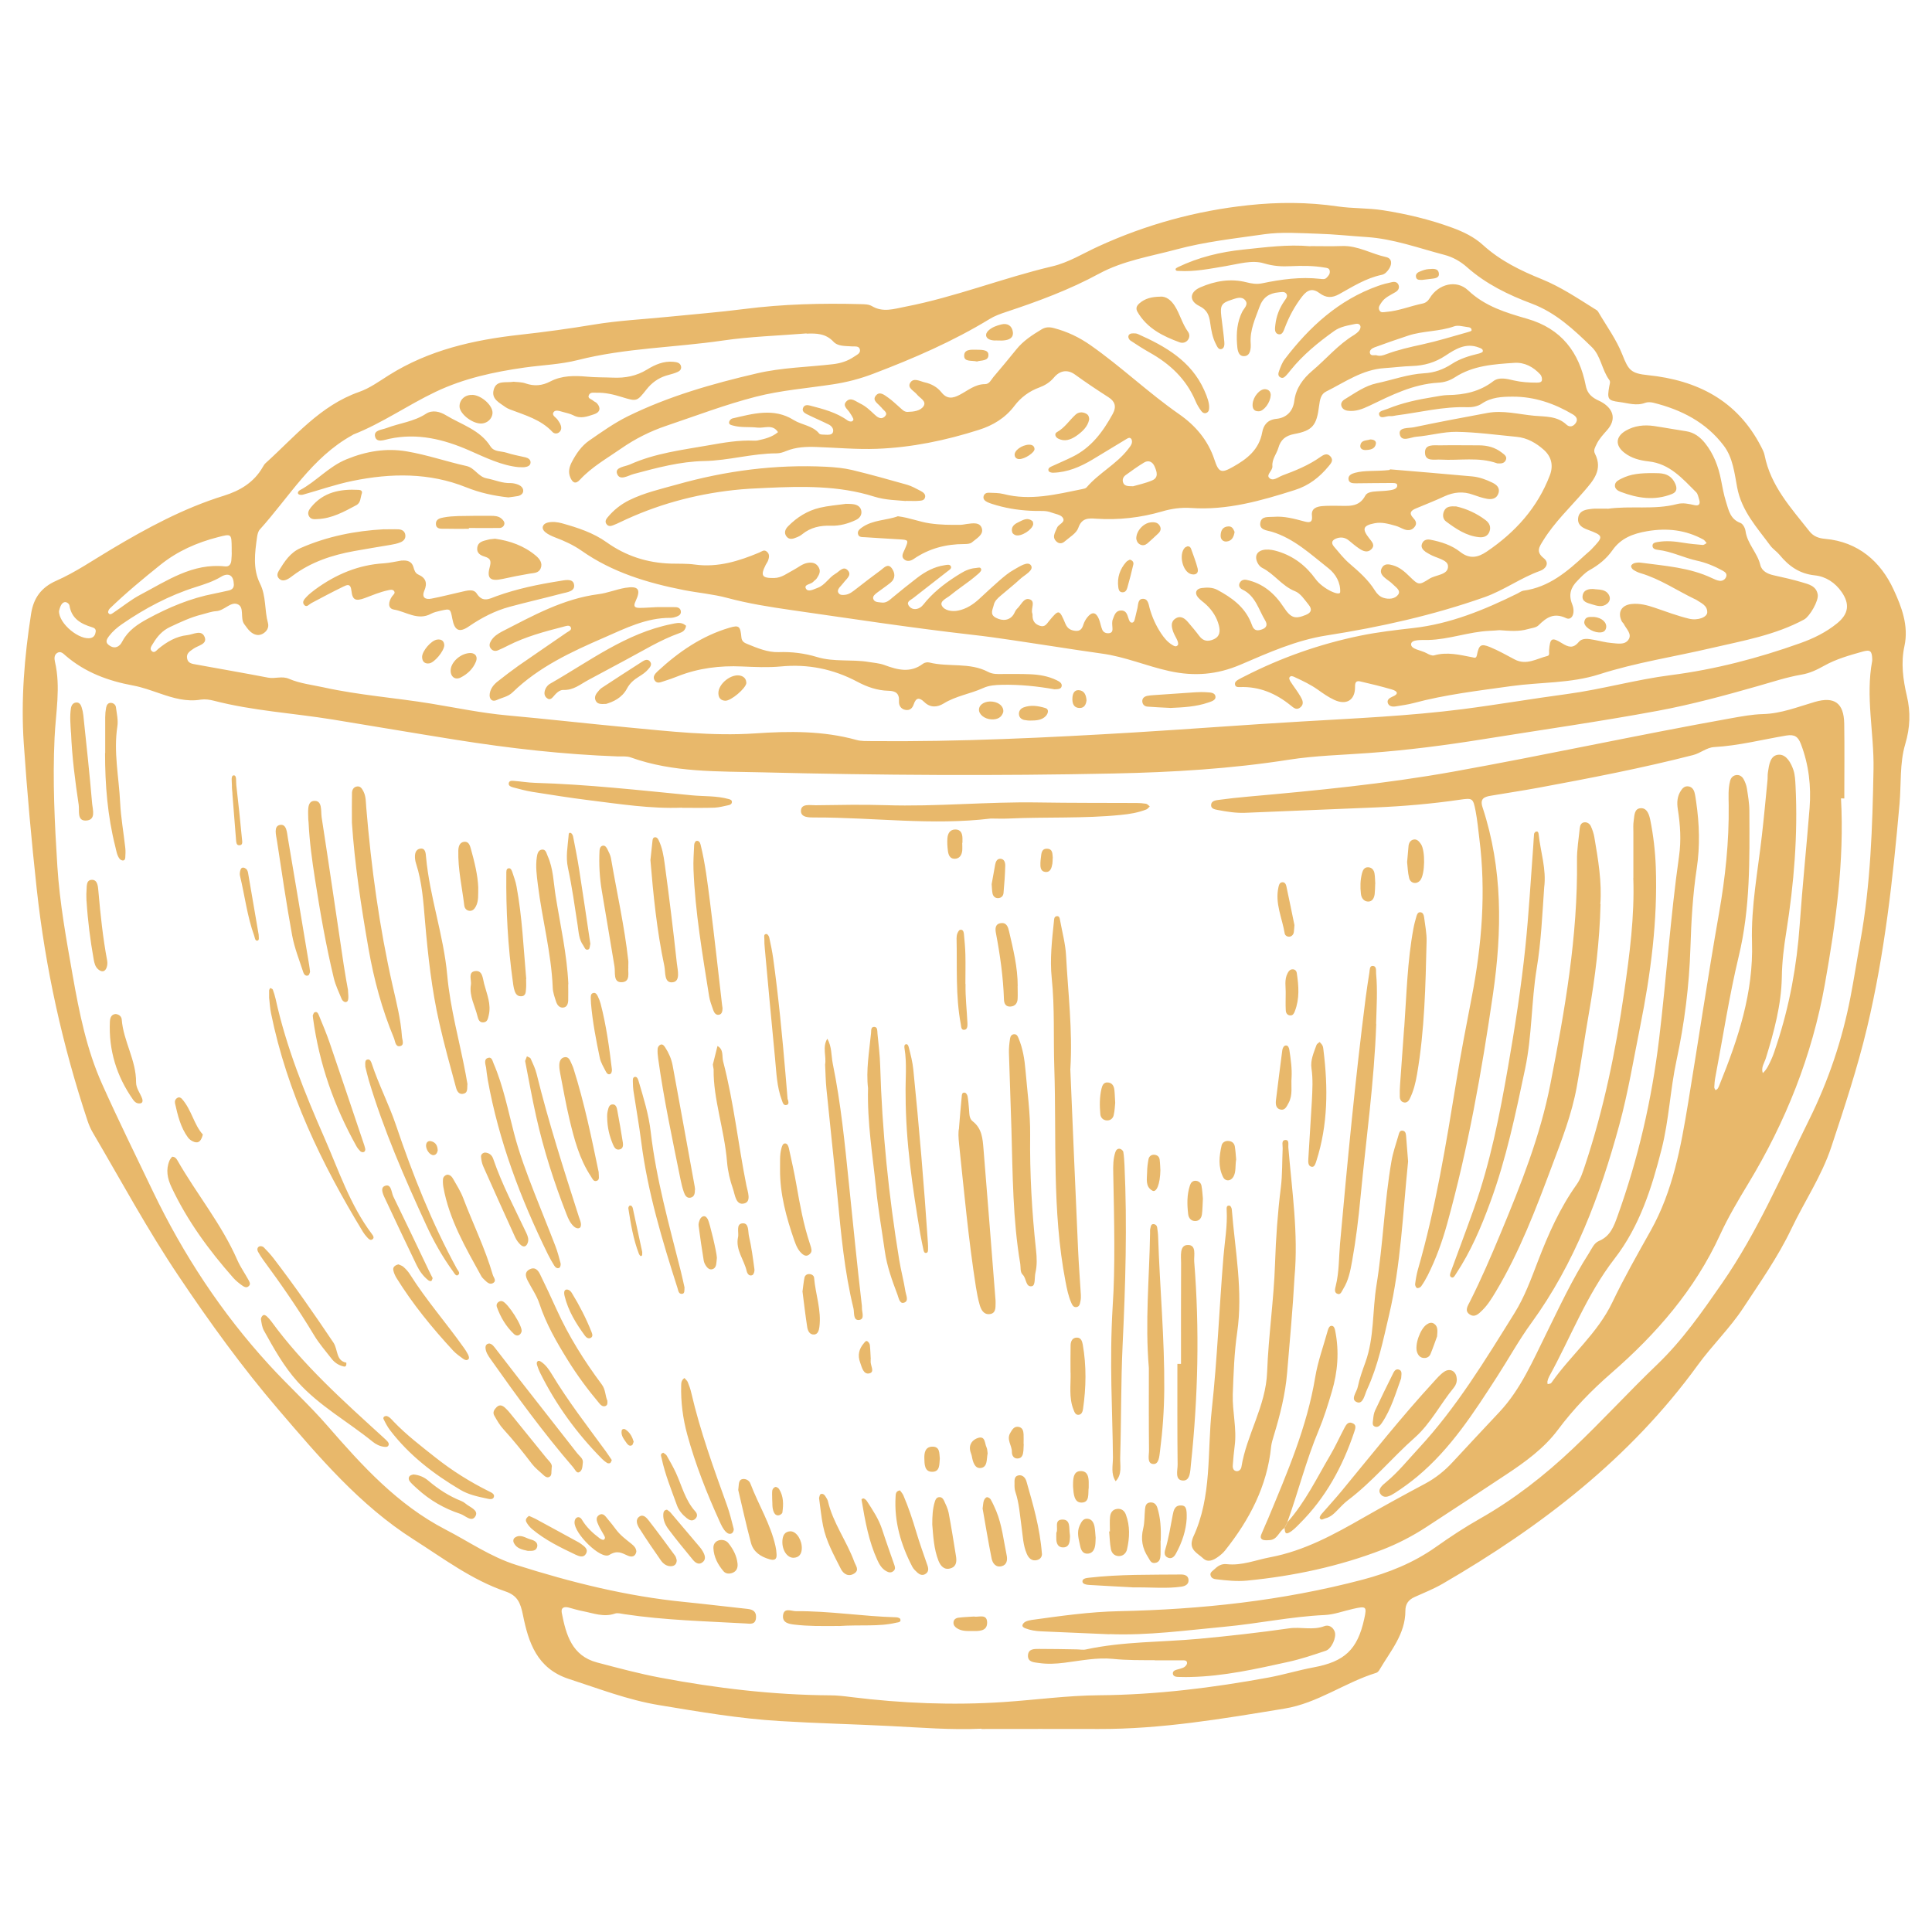 <?xml version="1.0" encoding="UTF-8"?><svg id="sauces" xmlns="http://www.w3.org/2000/svg" viewBox="0 0 256 256"><defs><style>.cls-1{fill:#e8b86b;}</style></defs><path class="cls-1" d="m130.05,229.06c-4.03.19-8.04-.15-12.06-.35-4.88-.25-9.76-.36-14.63-.66-5.4-.32-10.69-1.23-16.01-2.11-4.15-.68-8.01-2.19-11.97-3.47-4.24-1.38-5.36-4.85-6.09-8.49-.33-1.6-.71-2.56-2.32-3.11-4.47-1.53-8.23-4.38-12.16-6.88-7.14-4.54-12.53-10.92-17.96-17.26-4.78-5.58-9.06-11.51-13.15-17.6-4.14-6.15-7.65-12.67-11.4-19.05-.29-.49-.52-1.03-.7-1.57-3.32-9.99-5.58-20.19-6.73-30.68-.7-6.43-1.28-12.87-1.72-19.32-.39-5.77.08-11.48.97-17.18.32-2.08,1.34-3.5,3.34-4.38,2.56-1.13,4.87-2.73,7.28-4.16,4.74-2.83,9.61-5.46,14.94-7.11,2.12-.66,3.99-1.77,5.14-3.8.11-.18.22-.38.38-.52,3.87-3.49,7.22-7.62,12.39-9.43,1.4-.49,2.66-1.41,3.93-2.21,5.31-3.34,11.22-4.68,17.35-5.36,3.28-.36,6.55-.81,9.81-1.35,3.25-.54,6.56-.7,9.84-1.03,3.35-.34,6.72-.6,10.06-1.03,5.14-.66,10.3-.79,15.48-.65.5.01,1.07.02,1.47.26,1.47.87,2.89.38,4.38.09,6.65-1.28,12.95-3.81,19.53-5.36,2.17-.51,4.1-1.73,6.12-2.65,6.33-2.9,12.98-4.72,19.86-5.45,3.9-.42,7.88-.42,11.82.16,1.98.29,4.01.2,6.01.51,3.13.49,6.2,1.22,9.17,2.31,1.48.54,2.92,1.23,4.11,2.32,2.27,2.06,4.98,3.38,7.78,4.51,2.48,1.01,4.69,2.49,6.94,3.9.18.11.41.22.51.4,1.1,1.88,2.42,3.68,3.21,5.69.81,2.06,1.13,2.49,3.39,2.72,6.53.67,11.83,3.35,14.97,9.43.2.38.41.78.49,1.19.8,4.06,3.51,6.99,5.95,10.08.52.66,1.22.92,2.07.99,4.38.39,7.36,3.01,9.07,6.72,1.04,2.24,2.03,4.78,1.44,7.48-.49,2.23-.19,4.44.32,6.62.51,2.15.43,4.19-.21,6.36-.76,2.55-.53,5.27-.76,7.91-.88,9.95-1.97,19.88-4.29,29.62-1.28,5.38-3.02,10.64-4.76,15.89-1.27,3.83-3.56,7.21-5.29,10.84-1.77,3.72-4.14,7.07-6.38,10.48-1.76,2.68-4.13,4.96-6.03,7.58-8.96,12.34-20.75,21.39-33.8,28.96-1.18.68-2.45,1.19-3.7,1.75-.81.36-1.23.92-1.23,1.83,0,3.09-1.97,5.32-3.41,7.78-.1.18-.27.39-.45.44-4.17,1.28-7.75,4.02-12.17,4.74-8.16,1.34-16.31,2.73-24.61,2.7-5.18-.02-10.35,0-15.53,0h0Zm16.97-12.51h0c-3.01-.13-6.03-.27-9.05-.39-.72-.03-1.43-.14-2.11-.4-.2-.08-.44-.21-.37-.45.05-.17.23-.35.4-.43.25-.12.54-.19.82-.23,3.84-.53,7.67-1.08,11.57-1.16,10.88-.23,21.64-1.38,32.21-4.16,3.53-.93,6.8-2.24,9.78-4.35,1.88-1.33,3.8-2.6,5.8-3.73,4.53-2.57,8.59-5.74,12.37-9.32,3.82-3.61,7.35-7.49,11.14-11.12,3.35-3.21,5.97-6.98,8.59-10.76,4.7-6.77,7.91-14.33,11.54-21.66,2.57-5.19,4.4-10.61,5.49-16.28.48-2.47.86-4.95,1.31-7.43,1.36-7.52,1.6-15.13,1.74-22.75.09-4.8-1.08-9.59-.17-14.39.01-.07,0-.14,0-.22-.04-1.08-.26-1.27-1.31-.97-1.73.49-3.46.97-5.05,1.86-.94.53-1.92,1-3,1.18-1.99.34-3.9.98-5.84,1.53-4.35,1.24-8.72,2.43-13.18,3.26-7.7,1.43-15.45,2.53-23.18,3.77-5.03.81-10.08,1.46-15.17,1.83-3.51.26-7.05.34-10.52.88-7.69,1.21-15.45,1.67-23.2,1.83-15.52.33-31.06.24-46.58-.15-5.85-.15-11.81.06-17.48-1.98-.52-.19-1.14-.11-1.71-.13-7.19-.26-14.32-1.07-21.42-2.2-5.46-.87-10.91-1.8-16.36-2.69-5.25-.85-10.57-1.15-15.74-2.49-.55-.14-1.16-.23-1.71-.15-1.93.33-3.69-.21-5.47-.82-1.15-.39-2.31-.82-3.5-1.04-3.31-.61-6.36-1.73-8.95-3.95-.3-.26-.65-.67-1.12-.38-.43.26-.4.76-.31,1.17.79,3.37.1,6.73-.05,10.09-.27,5.68.01,11.35.37,17.02.31,4.88,1.19,9.7,2.04,14.51.86,4.88,1.84,9.77,3.88,14.32,2.14,4.79,4.47,9.49,6.73,14.22,4.04,8.41,9.1,16.12,15.42,23.02,2.52,2.76,5.3,5.28,7.74,8.09,4.59,5.28,9.26,10.42,15.6,13.71,3.12,1.61,6.01,3.64,9.42,4.71,7.28,2.31,14.65,4.15,22.27,4.9,2.79.28,5.57.62,8.36.92.78.08,1.2.42,1.11,1.24-.1.86-.75.73-1.31.69-5.38-.3-10.77-.43-16.11-1.23-.42-.06-.9-.21-1.27-.08-1.48.51-2.84-.05-4.24-.32-.63-.12-1.25-.31-1.88-.48-.62-.16-1.06.01-.92.71.56,2.89,1.34,5.69,4.69,6.57,2.77.73,5.55,1.48,8.37,2.01,7.43,1.4,14.92,2.29,22.49,2.34.93,0,1.86.11,2.79.23,6.71.83,13.44,1.11,20.2.66,4.23-.28,8.44-.87,12.68-.9,7.57-.06,15.05-.99,22.49-2.36,1.97-.37,3.91-.96,5.88-1.33,4.13-.76,5.85-2.35,6.74-6.44.36-1.64.28-1.71-1.47-1.32-1.26.28-2.51.76-3.78.82-4.45.2-8.81,1.14-13.24,1.55-5.08.47-10.14,1.18-15.26.98h0ZM106.87,44.18h0c-3.71.3-7.46.41-11.14.95-6.38.93-12.87.98-19.17,2.58-2.28.58-4.69.66-7.04.99-4.07.58-8.04,1.43-11.8,3.22-3.7,1.76-7.07,4.15-10.89,5.65-.07.03-.12.08-.18.11-5.32,2.94-8.32,8.16-12.23,12.49-.22.25-.31.66-.36,1.01-.29,2.07-.58,4.19.39,6.14.84,1.68.58,3.52,1.06,5.25.16.6-.18,1.14-.74,1.43-.58.3-1.14.09-1.59-.3-.32-.28-.55-.65-.81-.99-.61-.81.1-2.31-.95-2.67-.89-.31-1.72.88-2.77.94-.63.04-1.26.28-1.89.44-1.48.36-2.84,1.01-4.21,1.65-1.04.48-1.72,1.27-2.28,2.21-.18.3-.48.66-.18.97.35.36.64-.06.88-.27,1.13-.93,2.36-1.66,3.84-1.82.8-.08,1.9-.79,2.31.26.37.94-.87,1.1-1.47,1.53-.48.34-1.01.62-.85,1.34.13.62.69.67,1.18.76,3.18.58,6.37,1.13,9.54,1.74.92.18,1.83-.25,2.76.15,1.46.63,3.05.8,4.6,1.14,4.71,1.04,9.53,1.38,14.28,2.16,3.33.55,6.64,1.24,10.02,1.55,5.29.48,10.57,1.08,15.87,1.58,5.65.53,11.31,1.19,17,.81,4.53-.31,9.02-.36,13.45.87.61.17,1.28.14,1.93.15,11.65.11,23.28-.45,34.91-1.15,7.39-.45,14.78-1.02,22.17-1.45,7.1-.42,14.22-.73,21.28-1.63,4.64-.6,9.24-1.39,13.87-2.01,4.61-.62,9.09-1.91,13.72-2.5,5.85-.75,11.57-2.24,17.14-4.23,1.78-.63,3.45-1.45,4.91-2.64,1.52-1.24,1.7-2.54.61-4.13-.87-1.26-2.11-2.07-3.56-2.22-2.03-.21-3.45-1.22-4.68-2.72-.36-.44-.88-.76-1.22-1.22-1.76-2.4-3.81-4.57-4.4-7.73-.35-1.86-.56-3.91-1.76-5.5-2.35-3.12-5.64-4.79-9.36-5.71-.34-.08-.75-.1-1.07.02-1.16.44-2.28.03-3.41-.11-1.55-.2-1.64-.4-1.34-2.1.05-.28.18-.58,0-.82-.99-1.34-1.11-3.18-2.31-4.35-2.37-2.31-4.77-4.57-7.97-5.77-3.1-1.16-6.07-2.6-8.59-4.84-.87-.77-1.89-1.34-3.02-1.63-3.4-.89-6.72-2.12-10.27-2.35-2.15-.14-4.3-.38-6.45-.44-2.37-.07-4.78-.26-7.11.07-3.89.56-7.82.98-11.64,2.01-3.46.93-7.01,1.47-10.24,3.21-3.92,2.13-8.11,3.68-12.34,5.08-.75.25-1.51.52-2.17.93-4.87,2.97-10.07,5.22-15.38,7.24-1.74.67-3.53,1.14-5.4,1.42-3.4.52-6.85.78-10.2,1.64-4.05,1.04-7.94,2.53-11.89,3.86-2.07.7-4.1,1.71-5.95,3-1.88,1.31-3.89,2.43-5.47,4.14-.61.66-.99.35-1.27-.3-.31-.72-.14-1.41.21-2.07.57-1.09,1.28-2.12,2.29-2.82,1.65-1.14,3.29-2.31,5.1-3.21,5.45-2.68,11.25-4.33,17.14-5.7,3.3-.77,6.69-.82,10.04-1.21,1.04-.12,1.96-.41,2.81-.99.34-.24.86-.42.79-.91-.09-.57-.66-.43-1.05-.46-.86-.07-1.86.02-2.46-.62-1.03-1.1-2.25-1.12-3.56-1.07h0Zm-76.17,29.03h0c0-.34,0-.49,0-.63-.02-1.87-.04-1.86-1.8-1.41-2.81.72-5.4,1.86-7.68,3.7-2.29,1.84-4.55,3.71-6.66,5.75-.14.13-.28.43-.22.56.18.39.49.14.7,0,1.19-.79,2.31-1.72,3.57-2.38,3.52-1.85,6.9-4.21,11.2-3.75.55.06.78-.27.84-.75.05-.43.05-.86.06-1.09h0Zm.27,4.12h0c-.03-1.08-.69-1.5-1.67-.91-1.06.64-2.21,1-3.37,1.37-3.51,1.11-6.73,2.82-9.75,4.9-.65.45-1.25.96-1.73,1.59-.27.36-.53.77-.11,1.13.46.39,1.02.56,1.54.05.15-.15.26-.34.36-.53.75-1.39,2-2.22,3.33-2.94,2.78-1.51,5.68-2.73,8.81-3.33.63-.12,1.26-.28,1.89-.41.47-.1.77-.35.71-.92h0Zm-23.15,3.62h0c-.05,1.72,2.82,4,4.27,3.57.38-.11.54-.44.59-.81.05-.34-.16-.5-.46-.59-1.49-.45-2.74-1.14-3.01-2.87-.02-.17-.22-.37-.39-.43-.31-.13-.57.1-.71.33-.17.29-.24.65-.29.81h0Zm236.12,24.82c.46,8.33-.69,16.51-2.14,24.66-1.69,9.46-5.19,18.22-10.15,26.41-1.34,2.22-2.66,4.44-3.74,6.79-3.33,7.27-8.46,13.15-14.42,18.33-2.62,2.28-4.99,4.72-7.07,7.51-1.81,2.42-4.29,4.23-6.82,5.9-3.54,2.34-7.07,4.68-10.63,6.99-1.81,1.18-3.74,2.18-5.74,2.96-5.8,2.24-11.83,3.52-18,4.12-1.36.13-2.73-.02-4.09-.18-.28-.03-.58-.12-.7-.42-.19-.44.17-.62.42-.86.48-.46.98-.81,1.71-.72,1.98.22,3.81-.55,5.71-.91,4.54-.85,8.48-3.02,12.41-5.27,2.68-1.53,5.39-3.02,8.12-4.47,1.42-.76,2.63-1.73,3.71-2.91,2.04-2.22,4.12-4.41,6.18-6.62,2.8-3,4.39-6.73,6.17-10.33,1.78-3.61,3.47-7.26,5.65-10.66.39-.61.69-1.38,1.34-1.65,1.53-.64,1.99-1.96,2.48-3.32,2.73-7.6,4.53-15.4,5.5-23.45.97-8.06,1.5-16.17,2.64-24.21.3-2.09.17-4.16-.16-6.23-.14-.89-.09-1.72.42-2.48.2-.31.47-.57.86-.56.49.01.79.34.92.78.12.41.16.84.23,1.27.43,2.93.52,5.87.08,8.81-.53,3.49-.73,7-.84,10.53-.16,5.04-.79,10.03-1.85,14.96-.83,3.87-.99,7.85-1.96,11.69-1.31,5.18-2.93,10.28-6.25,14.56-3.7,4.78-5.79,10.4-8.66,15.61-.1.19-.17.4-.22.61-.03.12,0,.26.02.39.13-.02.26-.04.38-.08.06-.02.12-.09.16-.15,2.55-3.63,6.07-6.5,8.03-10.6,1.55-3.24,3.33-6.37,5.09-9.51,2.94-5.25,3.99-11.06,4.95-16.88,1.38-8.37,2.62-16.76,4.09-25.12.84-4.75,1.35-9.54,1.29-14.37-.01-1.07-.09-2.16.19-3.22.09-.36.33-.66.71-.75.48-.11.86.13,1.08.53.2.37.36.79.43,1.2.15.99.33,1.99.33,3,.03,6.46.13,12.89-1.41,19.27-1.27,5.3-2.09,10.71-3.11,16.08-.08.42-.11.85-.13,1.28,0,.12.11.25.17.38.1-.08.24-.13.3-.24.12-.18.19-.39.27-.59,2.44-6.03,4.46-12.11,4.26-18.77-.14-4.75.78-9.45,1.31-14.16.28-2.43.5-4.86.74-7.29.04-.36,0-.72.06-1.08.15-1,.3-2.29,1.46-2.33.99-.03,1.6,1.09,1.92,2.04.22.67.24,1.41.28,2.12.32,6.49-.21,12.93-1.23,19.34-.32,1.98-.56,3.95-.59,5.98-.07,3.68-1.03,7.24-2.12,10.75-.2.63-.66,1.23-.4,1.96.55-.49.83-1.17,1.13-1.81.3-.65.5-1.34.73-2.02,1.69-5.14,2.65-10.42,3.03-15.82.36-5.16.9-10.31,1.31-15.47.22-2.89-.1-5.74-1.15-8.48-.36-.95-.81-1.31-1.92-1.13-3.18.53-6.32,1.35-9.57,1.53-1.01.06-1.81.81-2.8,1.06-6.75,1.73-13.59,3.05-20.44,4.32-2.12.39-4.25.71-6.38,1.07-.89.15-1.45.41-1.07,1.55,2.67,8.11,2.59,16.36,1.38,24.72-1.49,10.26-3.3,20.43-6.07,30.43-.65,2.36-1.48,4.66-2.58,6.85-.26.51-.55,1.01-.88,1.47-.1.14-.4.26-.54.21-.13-.05-.27-.35-.25-.51.08-.64.19-1.28.36-1.9,2.38-8.23,3.74-16.67,5.12-25.11.6-3.68,1.31-7.35,2.02-11.01,1.34-6.93,1.91-13.95,1.01-21.02-.15-1.21-.26-2.43-.49-3.63-.34-1.74-.39-1.77-2.11-1.52-3.7.54-7.42.86-11.16,1.02-5.75.24-11.49.47-17.24.71-1.23.05-2.44-.14-3.64-.37-.39-.08-.96-.15-.9-.71.05-.5.59-.58,1-.63,1.28-.17,2.57-.32,3.86-.43,9.09-.81,18.16-1.69,27.16-3.3,12.31-2.21,24.52-4.88,36.83-7.08,1.41-.25,2.82-.52,4.27-.56,2.41-.06,4.63-.96,6.9-1.62,2.57-.74,3.82.15,3.87,2.88.05,3.31.01,6.61.01,9.92-.14,0-.28,0-.42-.01h0Zm-27.51,10.55c0-2.01,0-4.02,0-6.03,0-.5-.04-1.01.04-1.51.11-.68.04-1.66.96-1.69.83-.03,1.1.88,1.24,1.56.41,2.04.65,4.11.73,6.19.26,7.15-.67,14.19-2.07,21.18-.88,4.36-1.6,8.77-2.77,13.06-2.54,9.32-5.9,18.33-11.66,26.24-1.65,2.27-3,4.73-4.52,7.08-3.08,4.77-6.15,9.56-10.58,13.25-.94.78-1.92,1.5-2.95,2.16-.58.37-1.41.88-1.93.15-.44-.62.29-1.19.76-1.58,1.61-1.34,2.91-2.97,4.32-4.49,5.02-5.42,8.81-11.69,12.68-17.9,1.33-2.13,2.2-4.52,3.1-6.87,1.37-3.57,2.9-7.03,5.13-10.16.55-.77.82-1.67,1.12-2.56,2.48-7.45,4.05-15.1,5.17-22.86.73-5.06,1.4-10.1,1.22-15.22h0Zm-44.9,52.91c-.23,4.23-.63,8.45-.98,12.67-.24,2.88-.94,5.62-1.77,8.35-.14.48-.3.96-.35,1.45-.53,5.24-2.87,9.68-6.09,13.73-.26.33-.6.62-.95.87-.61.44-1.34.78-1.97.19-.68-.64-1.81-1.09-1.46-2.39.04-.14.07-.28.13-.41,2.53-5.39,1.86-11.27,2.48-16.94.73-6.71.99-13.47,1.54-20.2.17-2.07.55-4.13.43-6.22-.01-.24-.05-.66.4-.57.13.03.27.32.28.5.43,5.43,1.51,10.81.71,16.31-.39,2.69-.48,5.44-.58,8.16-.08,2.29.56,4.56.25,6.87-.11.85-.19,1.71-.25,2.57-.03.38.1.75.55.77.29,0,.54-.25.59-.54.69-4.31,3.24-8.06,3.41-12.59.18-4.8.89-9.58,1.05-14.39.11-3.38.35-6.74.77-10.09.21-1.7.16-3.44.24-5.16.02-.4-.2-1.04.3-1.11.62-.08.42.6.45.95.47,5.72,1.35,11.43.82,17.2h0Zm40.55-49.43c-.12,4.93-.71,9.69-1.54,14.44-.57,3.25-1.02,6.52-1.61,9.77-.66,3.63-1.99,7.04-3.28,10.47-2.14,5.72-4.3,11.42-7.46,16.69-.52.86-1.04,1.72-1.76,2.43-.47.46-.99,1.02-1.67.58-.75-.48-.27-1.15.01-1.71,1.49-2.95,2.79-5.98,4.06-9.03,2.68-6.43,5.26-12.91,6.6-19.78,1.92-9.8,3.65-19.62,3.53-29.67-.02-1.43.23-2.86.37-4.28.04-.36.2-.72.63-.75.39-.03.71.22.85.55.2.45.37.94.45,1.43.51,2.97,1.01,5.95.79,8.87h0Zm-59.05,100.18c-1.85,0-3.7.02-5.57-.17-2.1-.21-4.28.24-6.41.51-1.16.15-2.29.2-3.43.03-.6-.09-1.44-.09-1.41-.99.04-.89.81-.87,1.46-.87,1.65,0,3.3.03,4.95.06.43,0,.87.1,1.27.01,4.94-1.07,9.99-.95,14.99-1.41,4-.37,7.99-.82,11.96-1.39,1.55-.22,3.12.3,4.65-.29.55-.21,1.15.11,1.37.75.26.72-.41,2.25-1.18,2.51-1.63.55-3.27,1.1-4.94,1.47-4.27.94-8.55,1.91-12.95,2.01-.43.01-.86.02-1.29,0-.42-.02-1.03.06-1.09-.44-.05-.48.56-.52.95-.65.2-.07.43-.12.59-.24.16-.12.34-.33.34-.5.01-.41-.35-.37-.63-.38-1.22,0-2.44,0-3.66,0h0Zm-11.21-78.37c.33,7.89.67,15.92,1.03,23.95.09,2,.25,4.01.37,6.02.02.28,0,.58-.06.86-.07.34-.13.75-.6.76-.33.01-.48-.28-.59-.53-.41-.92-.6-1.9-.79-2.89-1.8-9.38-1.17-18.88-1.48-28.33-.13-3.95.07-7.89-.34-11.84-.26-2.5.03-5.02.29-7.52.03-.28.01-.63.36-.69.39-.06.41.32.46.57.28,1.55.71,3.1.79,4.67.26,4.94.88,9.87.57,14.98h0Zm62.79-24c-.25,3.58-.4,7.17-.99,10.72-.72,4.4-.61,8.89-1.53,13.27-1.26,5.98-2.51,11.97-4.62,17.7-1.2,3.28-2.59,6.55-4.55,9.5-.15.22-.31.61-.62.44-.29-.15-.13-.53-.04-.78,1.01-2.77,2.05-5.52,3.04-8.3,2.18-6.11,3.42-12.46,4.53-18.83.91-5.23,1.73-10.49,2.28-15.77.47-4.5.72-9.02,1.06-13.54.04-.5.05-1,.1-1.5.01-.12.13-.28.24-.32.29-.1.35.15.37.35.25,2.35,1.05,4.64.73,7.05h0Zm-73.32-9.15c-7.76.94-15.51-.15-23.27-.14-.75,0-1.93.05-1.89-.9.04-.98,1.22-.71,1.96-.72,3.09-.04,6.18-.11,9.27-.01,6.76.22,13.5-.48,20.26-.36,4.31.07,8.63.05,12.94.07.43,0,.86.03,1.29.1.18.03.33.23.5.35-.15.14-.28.34-.46.41-1.08.42-2.2.61-3.36.72-4.95.5-9.91.25-14.87.48-.79.04-1.58,0-2.37,0h0Zm51.07,27.2c-.27,7.68-1.35,15.29-2.08,22.93-.27,2.86-.61,5.7-1.12,8.52-.23,1.27-.47,2.55-1.17,3.67-.18.29-.33.79-.71.68-.56-.15-.37-.72-.28-1.1.45-1.83.4-3.7.56-5.56.98-10.86,2.01-21.71,3.39-32.53.14-1.14.33-2.27.5-3.4.05-.34.02-.88.41-.88.59,0,.45.63.48,1,.21,2.22.06,4.45,0,6.67h0Zm-55.29,13.83c.13-1.58.23-2.87.36-4.15.02-.24.02-.65.44-.55.15.03.31.3.34.48.1.56.14,1.14.19,1.71.05.57,0,1.23.49,1.6,1.24.96,1.32,2.33,1.43,3.68.54,6.58,1.05,13.16,1.57,19.74.02.21.04.43.03.64-.01.65.05,1.42-.83,1.49-.77.06-1.1-.61-1.28-1.24-.22-.75-.36-1.53-.49-2.31-.99-6.31-1.57-12.67-2.24-19.02-.08-.79-.13-1.58,0-2.06h0Zm59.51,4.41c-.7,6.84-.95,13.66-2.52,20.34-.79,3.36-1.46,6.73-2.92,9.88-.31.67-.52,1.96-1.3,1.69-.98-.34-.06-1.35.07-2.03.23-1.12.63-2.21,1.02-3.29,1.18-3.3.91-6.8,1.46-10.19.89-5.46,1.04-11,1.99-16.46.2-1.14.58-2.22.9-3.32.1-.34.16-.8.63-.69.4.09.39.54.42.9.09,1.07.17,2.15.25,3.16h0Zm-52.56-4.25c-.11-3.37-.23-6.75-.33-10.13-.02-.64.05-1.29.15-1.92.04-.26.19-.56.56-.56.36,0,.46.29.57.55.56,1.34.79,2.78.91,4.2.24,2.86.65,5.71.62,8.59-.06,5.11.23,10.2.78,15.27.11,1,.15,2.02-.08,3-.15.62.03,1.68-.47,1.78-.84.16-.71-1.04-1.21-1.52-.38-.37-.25-.95-.33-1.44-1-5.9-1-11.87-1.17-17.83h0Zm-87.39-40.64c0-1.52-.02-2.74.01-3.95.01-.35.17-.73.57-.83.54-.14.76.27.96.66.33.66.3,1.4.36,2.11.66,7.94,1.73,15.82,3.49,23.59.51,2.24,1.08,4.46,1.24,6.75.03.46.38,1.16-.27,1.28-.61.12-.62-.67-.8-1.09-1.58-3.79-2.64-7.74-3.35-11.77-.99-5.65-1.85-11.32-2.21-16.75h0Zm109.86,71.7c0-4.45-.01-8.9.01-13.35,0-.89-.22-2.32.81-2.39,1.3-.09.86,1.41.93,2.21.72,8.98.51,17.94-.44,26.89-.09.82-.07,2.13-1.02,2.11-1.16-.02-.73-1.35-.74-2.1-.05-4.45-.03-8.9-.03-13.36.16,0,.31,0,.47,0h0Zm13.69,21.77c-.71.45-.91,1.52-1.92,1.59-.34.02-.76.07-1.02-.09-.37-.24-.1-.65.02-.97.24-.6.52-1.18.77-1.78,2.53-6.09,5.15-12.14,6.24-18.73.35-2.11,1.1-4.15,1.67-6.22.08-.28.22-.62.52-.6.3.01.41.36.46.65.55,2.74.34,5.44-.45,8.09-.51,1.72-1.04,3.44-1.73,5.09-1.67,3.97-2.71,8.15-4.16,12.19-.13.27-.27.53-.4.8h0Zm-22.74-29.49c.34-4.91.2-11.24.07-17.56-.02-.93-.02-1.87.28-2.77.1-.3.32-.51.63-.43.18.04.41.26.43.43.09.56.12,1.14.15,1.71.37,7.97.13,15.93-.25,23.89-.23,4.95-.17,9.91-.32,14.87-.03,1.06.29,2.23-.6,3.14-.66-.98-.36-2.08-.36-3.12-.05-6.25-.49-12.5-.03-20.15h0Zm-32.42-28.81c-.28-2.32.15-4.81.4-7.31.03-.31-.05-.85.46-.8.42.04.36.54.39.88.14,1.43.32,2.86.36,4.29.25,8.63,1.13,17.19,2.52,25.7.23,1.41.61,2.81.83,4.22.08.49.49,1.26-.22,1.46-.56.16-.68-.64-.84-1.07-.71-1.88-1.4-3.77-1.68-5.78-.39-2.77-.88-5.53-1.16-8.31-.44-4.35-1.18-8.68-1.06-13.28h0Zm78.01,38.49c.03.45-.11.86-.39,1.2-1.78,2.16-3.06,4.74-5.15,6.6-3.05,2.7-5.64,5.87-8.9,8.33-.51.39-.95.87-1.4,1.33-.45.47-.92.91-1.58,1.06-.25.06-.55.34-.73-.03-.06-.12.11-.4.24-.55.89-1.03,1.82-2.03,2.68-3.08,4.01-4.86,7.92-9.81,12.19-14.45.43-.47.86-.98,1.39-1.33.79-.52,1.6-.03,1.64.92h0Zm-131.1-38.98c-.04.54.07,1.07-.46,1.22-.66.2-.93-.35-1.05-.81-.77-2.84-1.56-5.68-2.21-8.56-1.01-4.42-1.5-8.92-1.89-13.43-.22-2.58-.38-5.16-1.18-7.65-.07-.21-.12-.42-.14-.63-.06-.6,0-1.27.69-1.38.7-.11.72.65.76,1.08.48,5.31,2.33,10.37,2.81,15.68.4,4.45,1.63,8.75,2.45,13.13.09.49.17.99.24,1.36h0Zm124.14-7.56c.31-4.36.41-8.75,1.21-13.06.1-.56.25-1.12.41-1.67.08-.26.2-.57.55-.52.33.05.42.37.46.65.13,1.07.36,2.14.33,3.21-.14,5.88-.26,11.76-1.26,17.58-.19,1.13-.46,2.25-.98,3.29-.16.33-.45.59-.86.44-.29-.1-.44-.39-.45-.68-.02-.57,0-1.15.04-1.72.17-2.5.36-5.01.54-7.52h0Zm-76.74,4.93c.19-1.11-.39-2.31.29-3.42.61,1.02.51,2.22.73,3.32,1.08,5.28,1.6,10.66,2.15,16.01.55,5.28,1.06,10.57,1.68,15.84.02.14.04.29.03.43-.03.6.43,1.56-.37,1.66-.82.1-.62-.97-.75-1.53-1.2-4.9-1.65-9.91-2.13-14.92-.46-4.72-.98-9.43-1.45-14.14-.11-1.07-.12-2.15-.18-3.26h0Zm42.9,40.21c-.52-6.14.07-12,.16-17.88,0-.21-.02-.44.04-.64.07-.24.07-.62.5-.54.23.04.36.21.4.43.06.42.12.85.13,1.28.22,6.73.86,13.45.81,20.19-.02,2.73-.21,5.44-.56,8.15-.09.66-.13,1.79-.9,1.73-.86-.06-.55-1.16-.56-1.81-.04-3.73-.02-7.45-.02-10.92h0Zm-61.85-74.25c-4.18.17-8.3-.49-12.43-1-2.49-.31-4.97-.71-7.45-1.1-.85-.14-1.68-.37-2.52-.59-.26-.07-.6-.19-.57-.52.03-.37.4-.37.67-.34.93.07,1.86.23,2.79.26,6.95.2,13.86.98,20.77,1.65,1.64.16,3.31.05,4.92.5.21.06.42.12.42.38,0,.26-.2.37-.4.42-.63.13-1.27.31-1.9.34-1.44.05-2.87.02-4.31.02h0Zm-44.27,24.22c.04.63.06.77.05.91-.02.28-.02.63-.4.63-.16,0-.4-.2-.47-.37-.38-.93-.83-1.84-1.06-2.81-1.04-4.33-1.81-8.71-2.49-13.11-.39-2.48-.73-4.97-.85-7.48,0-.14-.04-.29-.04-.43,0-.92-.22-2.34.7-2.45,1.22-.14.94,1.35,1.07,2.17,1.01,6.52,1.95,13.06,2.93,19.59.19,1.28.43,2.55.57,3.34h0Zm18.28,10.14c-.14-.58-.19-1.01.18-1.17.6-.26.68.35.83.7,1.29,2.98,1.9,6.17,2.72,9.28.71,2.73,1.7,5.33,2.71,7.93.91,2.34,1.87,4.66,2.77,7.01.28.73.48,1.5.68,2.26.04.18-.02.5-.14.58-.28.19-.55-.03-.7-.27-.3-.49-.59-.99-.84-1.5-3.62-7.38-6.51-15.01-7.97-23.12-.11-.63-.18-1.28-.23-1.7h0Zm-12.87,49.96c-.04.41-.33.4-.62.37-.59-.07-1.11-.34-1.55-.7-3.28-2.66-7.03-4.71-9.91-7.91-1.85-2.06-3.16-4.43-4.48-6.81-.23-.42-.3-.96-.38-1.45-.03-.17.1-.42.24-.53.19-.16.41,0,.56.14.21.2.4.41.57.64,4.21,5.78,9.51,10.51,14.75,15.29.71.65.79.74.81.96h0Zm-28.72-38.07c.37,0,.55.22.7.47,2.55,4.47,5.87,8.47,7.95,13.23.4.91.99,1.74,1.47,2.62.14.25.31.54.08.79-.31.35-.67.13-.95-.07-.4-.29-.8-.61-1.13-.98-3.24-3.67-6.11-7.58-8.2-12.03-.54-1.15-.77-2.31-.26-3.52.08-.19.23-.35.34-.5h0Zm12.86-20.98c0-.46-.01-.75,0-1.04,0-.12.1-.23.15-.34.12.07.3.12.34.22.15.4.27.81.37,1.23,1.41,6.41,3.87,12.49,6.48,18.44,1.88,4.29,3.38,8.86,6.26,12.69.17.23.4.52.07.74-.28.18-.52-.1-.71-.31-.19-.21-.37-.44-.52-.68-5.51-9.06-10.06-18.52-12.19-28.99-.14-.7-.18-1.42-.24-1.96h0Zm39.63-1.88c0,.72.02,1.44,0,2.15-.02.45-.16.91-.68.95-.49.04-.78-.35-.92-.77-.2-.61-.43-1.24-.45-1.88-.19-4.61-1.41-9.07-1.97-13.63-.15-1.21-.32-2.43-.14-3.64.06-.41.17-.94.65-1.01.56-.09.62.49.79.85.75,1.67.77,3.5,1.05,5.26.62,3.89,1.51,7.76,1.69,11.72h0Zm15.41,40.13c-.02.49.04.86-.31.9-.48.05-.51-.43-.61-.74-2.03-6.35-3.96-12.74-4.81-19.39-.29-2.27-.7-4.53-1.04-6.8-.05-.35-.06-.71-.07-1.07,0-.27-.06-.67.23-.74.33-.08.45.29.53.56.65,2.2,1.34,4.41,1.6,6.69.73,6.3,2.45,12.38,3.99,18.49.19.76.35,1.53.48,2.1h0Zm3.87-28.78c-.09-.57-.12-.65-.11-.72.2-.81.4-1.62.61-2.44.85.46.57,1.36.75,2.05,1.42,5.42,1.99,11,3.09,16.47.16.79.66,2.06-.25,2.33-1.16.34-1.26-1.12-1.53-1.9-.4-1.14-.69-2.35-.79-3.56-.35-4.29-1.84-8.41-1.78-12.25h0Zm-14.09,43.86c.02.32.03.63-.34.71-.31.06-.54-.15-.72-.37-1.53-1.82-2.94-3.72-4.19-5.74-1.48-2.38-2.87-4.8-3.76-7.49-.35-1.07-1.04-2.04-1.56-3.06-.27-.55-.43-1.12.27-1.48.7-.36,1.11.11,1.37.64.76,1.55,1.49,3.11,2.2,4.68,1.61,3.55,3.67,6.83,5.99,9.94.52.7.44,1.49.75,2.18h0Zm15.26-52.02c-.01.37-.06.78-.47.86-.41.08-.64-.27-.76-.61-.21-.61-.45-1.22-.55-1.85-.88-5.58-1.85-11.16-2.07-16.82-.04-1.07.04-2.14.09-3.22,0-.19.15-.5.28-.53.32-.08.5.18.57.48.62,2.51.92,5.07,1.25,7.62.58,4.54,1.07,9.1,1.6,13.64.01.14.04.28.06.42h0Zm-5.05,48.99c.19.23.37.36.44.54.19.46.36.94.47,1.43,1.18,5.1,2.97,10.01,4.74,14.93.36,1.01.61,2.05.88,3.09.04.17-.08.47-.22.57-.24.17-.54.09-.77-.13-.43-.4-.65-.93-.89-1.45-1.69-3.72-3.19-7.51-4.27-11.46-.59-2.16-.87-4.35-.81-6.58,0-.34.06-.68.43-.93h0Zm-42.28-41.23c-.03-.57-.05-.92.29-.97.34-.06.47.28.56.55.92,2.79,2.29,5.42,3.22,8.18,2.21,6.54,4.74,12.92,8.05,18.98.15.27.55.62.11.88-.23.13-.45-.28-.61-.51-1.4-1.92-2.57-4-3.55-6.14-2.88-6.25-5.63-12.56-7.61-19.17-.2-.68-.35-1.39-.46-1.8h0Zm43.67,16.28c0,.44-.04.92-.55,1.05-.53.13-.77-.31-.91-.71-.19-.54-.33-1.1-.44-1.66-1.08-5.34-2.22-10.66-2.97-16.06-.06-.42-.1-.85-.07-1.28,0-.18.15-.43.31-.52.32-.19.52.08.68.31.48.73.83,1.53.99,2.37.99,5.35,1.96,10.72,2.93,16.07.03.14.03.28.05.43h0Zm-22.5-17.06c.09-.22.17-.42.24-.61.17.1.44.16.5.31.29.65.61,1.31.78,2,1.58,6.42,3.61,12.71,5.62,19,.09.27.21.54.25.82.03.19,0,.48-.12.57-.25.18-.55.06-.78-.13-.5-.44-.77-1.04-1-1.64-1.65-4.22-3.03-8.52-4.02-12.94-.55-2.45-.99-4.92-1.47-7.38h0Zm50.42,4.54c-.05-2.07.2-4.15-.15-6.22-.03-.2-.05-.49.19-.53.24-.05.33.21.38.42.25.97.5,1.94.6,2.94.77,7.63,1.42,15.27,1.93,22.92.02.29.03.57.02.86,0,.21,0,.48-.25.51-.25.04-.32-.22-.36-.42-.14-.7-.3-1.4-.42-2.11-1.02-6.08-1.93-12.17-1.94-18.36h0Zm-33.81-31.2c.1-.97.18-1.76.27-2.54.02-.2.08-.43.35-.44.24,0,.36.18.46.38.48.98.66,2.06.8,3.11.6,4.41,1.14,8.82,1.62,13.24.1.87.49,2.32-.51,2.48-1.22.2-.98-1.35-1.15-2.15-1-4.7-1.47-9.48-1.85-14.09h0Zm-2.93,14.23c-.1.64.37,2-.94,2-1.1,0-.76-1.32-.9-2.11-.56-3.32-1.1-6.64-1.67-9.96-.3-1.77-.4-3.55-.31-5.35.01-.28.11-.61.42-.67.32-.07.51.23.63.48.19.39.4.78.47,1.2.77,4.52,1.79,8.99,2.29,13.55.03.21,0,.43,0,.86h0Zm-3.94,27.08c.01.66.18,1.1-.26,1.24-.43.14-.57-.31-.76-.59-1.53-2.31-2.22-4.95-2.85-7.6-.48-2.02-.83-4.06-1.23-6.1-.07-.35-.12-.71-.11-1.06.01-.44.16-.9.63-1.02.52-.14.75.27.92.69.11.27.25.52.33.79,1.45,4.58,2.41,9.27,3.32,13.65h0Zm-14.45,22.8c.37.07.57.39.79.66,1.1,1.41,2.18,2.83,3.28,4.24,2.51,3.21,5.03,6.42,7.54,9.63.3.39.82.7.75,1.24-.06.45-.03,1.09-.52,1.29-.32.13-.53-.39-.76-.66-3.93-4.56-7.47-9.41-10.93-14.32-.33-.47-.67-.95-.69-1.55,0-.3.16-.53.54-.54h0Zm-5.62-22.38c.4,0,.64.28.81.59.46.81.97,1.61,1.3,2.47,1.29,3.41,2.92,6.7,3.94,10.22.11.37.56.8,0,1.1-.45.23-.8-.16-1.11-.45-.15-.15-.32-.3-.42-.49-2.07-3.76-4.25-7.48-5.02-11.79-.06-.35-.08-.71-.05-1.06.03-.29.24-.5.56-.6h0ZM13.94,99.79c0-1.58,0-3.16,0-4.74,0-.43.04-.86.12-1.28.07-.36.26-.69.71-.63.31.04.56.28.59.56.11.85.32,1.74.19,2.56-.52,3.4.21,6.73.37,10.09.1,2,.46,3.99.68,5.99.05.42.03.86,0,1.29-.01.21-.11.44-.4.38-.13-.03-.27-.11-.35-.21-.36-.47-.43-1.05-.57-1.61-1.03-4.07-1.36-8.21-1.36-12.39h0Zm27.15,28.97c-.06.14-.1.42-.24.48-.33.16-.57-.13-.65-.37-.53-1.63-1.18-3.25-1.49-4.93-.76-4.16-1.37-8.34-2.01-12.53-.11-.74-.47-1.93.38-2.1.92-.18.94,1.04,1.07,1.77.95,5.58,1.88,11.17,2.81,16.76.05.28.08.57.12.91h0Zm.34,5.85c.06-.12.1-.39.24-.46.38-.19.5.2.6.42.49,1.19.99,2.38,1.41,3.6,1.5,4.39,2.98,8.8,4.46,13.2.09.27.19.54.25.82.04.21-.02.43-.26.48-.12.02-.29-.04-.38-.12-.2-.2-.39-.43-.52-.67-2.96-5.3-4.94-10.94-5.75-16.96-.01-.07-.01-.14-.03-.29h0ZM9.4,97.06c-.06-1.07-.17-2.15,0-3.22.06-.38.26-.69.65-.75.43-.06.65.25.76.61.11.34.19.7.23,1.05.41,3.92.84,7.83,1.17,11.75.07.8.55,2.19-.85,2.23-1.17.03-.82-1.29-.93-2.07-.48-3.19-.89-6.38-1.02-9.61h0Zm60.31,32.69c0,.44.03.8,0,1.16-.05.48.02,1.11-.7,1.1-.6,0-.79-.53-.91-1.03-.07-.28-.1-.57-.14-.85-.67-4.76-.92-9.54-.87-14.34,0-.27-.03-.65.26-.73.34-.09.46.28.55.54.2.61.43,1.22.54,1.84.76,4.09.93,8.25,1.29,12.3h0Zm104.12,16.11c.07-1.43.16-2.85-.05-4.28-.17-1.12.31-2.1.66-3.11.06-.16.27-.27.42-.4.13.16.3.3.38.48.09.19.1.41.13.63.61,4.94.6,9.84-.94,14.64-.11.35-.25.83-.59.79-.52-.06-.51-.62-.48-1.04.15-2.57.31-5.13.47-7.7h0Zm-3.61,56.61c.13-.27.27-.53.4-.8,2.35-2.66,3.87-5.84,5.65-8.86.69-1.17,1.25-2.43,1.89-3.63.2-.37.45-.82.98-.63.7.25.43.78.28,1.26-1.53,4.55-3.78,8.67-7.21,12.08-.45.45-.91.96-1.48,1.23-.5.24-.47-.32-.52-.65h0Zm-66.86-47.55c.02-.93-.07-1.87.19-2.79.08-.27.17-.62.48-.62.31,0,.44.37.5.64.35,1.61.72,3.22,1,4.85.46,2.62.93,5.23,1.77,7.76.09.27.18.54.22.82.05.31-.12.55-.38.71-.29.18-.56.08-.79-.1-.59-.47-.86-1.15-1.1-1.82-1.06-3.06-1.92-6.17-1.89-9.45h0Zm-5.54,42.52c.11-.73-.02-1.38.62-1.46.33-.04.81.12,1,.62,1.05,2.78,2.67,5.35,3.32,8.29.08.35.12.7.14,1.06.05.72-.32.84-.94.66-1.17-.34-2.13-.97-2.45-2.16-.64-2.4-1.17-4.83-1.69-7.02h0Zm-46.63-9.82c.41.09.68.44.97.75,1.7,1.77,3.64,3.25,5.56,4.77,2.21,1.75,4.58,3.23,7.09,4.48.31.15.77.35.63.75-.13.38-.61.27-.95.19-1.2-.25-2.42-.52-3.47-1.14-3.55-2.1-6.79-4.58-9.32-7.89-.35-.45-.62-.97-.87-1.48-.09-.18.01-.41.34-.42h0Zm53.18-41.99c.11.28.2.67-.09.77-.48.17-.57-.33-.68-.62-.67-1.77-.72-3.66-.9-5.51-.48-4.86-.91-9.73-1.36-14.59-.04-.43-.07-.86-.06-1.29,0-.24-.13-.63.29-.63.13,0,.33.29.36.47.2.91.39,1.83.52,2.75.71,5.13,1.2,10.27,1.64,15.43.09,1.07.18,2.14.27,3.22h0Zm-58.48,34.94c.04.48-.14.55-.37.49-.65-.15-1.19-.51-1.59-1.03-.79-1.02-1.65-2-2.31-3.1-2.07-3.45-4.35-6.74-6.73-9.97-.25-.35-.49-.71-.69-1.08-.15-.27-.14-.59.17-.73.15-.07.45,0,.57.12.45.45.89.93,1.28,1.43,2.79,3.64,5.41,7.4,7.96,11.2.62.93.32,2.41,1.71,2.66h0Zm6.89-13.04c.18.09.48.16.68.34.32.28.62.61.85.97,2.14,3.4,4.8,6.43,7.12,9.7.21.29.41.59.57.91.09.17.19.45.12.58-.2.31-.52.18-.75.02-.46-.34-.94-.67-1.33-1.09-2.78-3.01-5.36-6.16-7.52-9.65-.18-.3-.33-.64-.4-.98-.09-.41.17-.66.66-.79h0Zm58.34,47.92c-.62,0-1.84.02-3.06,0-.93-.02-1.86-.07-2.78-.18-.71-.08-1.6-.22-1.53-1.16.09-1.16,1.11-.62,1.71-.62,4.45-.04,8.85.69,13.29.81.19,0,.49.1.54.23.15.43-.27.43-.51.48-2.33.56-4.71.25-7.67.45h0ZM15.38,134.37c.46.07.72.36.75.72.22,2.87,1.92,5.39,1.9,8.32,0,.83.57,1.45.82,2.2.07.22.06.47-.15.56-.17.07-.42.05-.6-.03-.18-.08-.35-.26-.47-.43-2.18-3.1-3.24-6.54-3.07-10.34.03-.55.21-.99.81-1.01h0Zm65.69,59.09c-.09.17-.12.35-.22.4-.1.06-.29.05-.39,0-.24-.15-.47-.33-.67-.53-3.35-3.38-6.12-7.18-8.24-11.46-.16-.32-.28-.66-.39-1-.06-.2-.07-.44.16-.54.1-.04.28.04.39.12.61.41,1.02,1,1.39,1.61,2.14,3.56,4.69,6.85,7.14,10.2.29.4.56.82.83,1.21h0Zm3.25,12.15c-.14.68-.63.75-1.14.52-.82-.36-1.38-.75-2.45-.09-1.11.67-4.69-2.87-4.6-4.36,0-.2.1-.46.25-.56.27-.19.55-.04.71.22.6,1.01,1.43,1.79,2.35,2.48.16.12.46.27.56.2.33-.22.07-.5-.05-.74-.2-.38-.45-.74-.62-1.13-.19-.45-.5-1,.01-1.37.57-.41.89.15,1.2.52.37.44.73.88,1.07,1.35.56.76,1.31,1.32,2.04,1.9.33.27.66.57.67,1.06h0Zm53.75.29c0,.15-.05.68-.67.82-.67.16-1.09-.24-1.34-.82-.5-1.14-.53-2.38-.7-3.58-.22-1.56-.31-3.14-.82-4.65-.11-.33-.12-.71-.11-1.07,0-.42-.06-.95.46-1.09.59-.16.99.31,1.12.78.86,3.04,1.78,6.07,2.05,9.61h0Zm-18.82-8.42c.14.2.34.41.45.66.68,1.58,1.22,3.21,1.71,4.86.45,1.51.99,2.99,1.5,4.48.15.46.12.86-.34,1.11-.37.2-.71.05-.99-.19-.26-.24-.54-.5-.7-.81-1.51-2.91-2.41-5.97-2.21-9.28.02-.36.02-.73.58-.83h0Zm-46.15-2.95c-.07.5.06.95-.28,1.15-.36.22-.67-.1-.93-.34-.47-.43-.99-.84-1.38-1.34-1.22-1.6-2.47-3.16-3.82-4.64-.48-.52-.84-1.16-1.19-1.78-.26-.44-.01-.82.32-1.14.41-.39.79-.19,1.13.12.26.24.5.51.72.79,1.58,1.94,3.15,3.89,4.73,5.84.36.44.86.81.69,1.33h0Zm76.98,15.8c-1.62-.09-3.7-.19-5.78-.32-.34-.02-.86-.11-.87-.45-.02-.38.47-.46.83-.5,4.08-.47,8.17-.39,12.26-.43.47,0,.9.16.96.65.08.63-.4.88-.93.96-2,.29-4.01.06-6.48.1h0Zm-26.55-8.33c0-1.07.04-2.08.35-3.05.08-.27.22-.54.56-.57.35-.03.53.22.65.47.24.52.5,1.05.61,1.6.36,1.9.66,3.82.97,5.73.11.67.09,1.37-.68,1.62-.87.29-1.36-.3-1.64-1-.61-1.56-.69-3.22-.82-4.8h0Zm-45.3-76.97c-.07.25-.07.68-.23.76-.46.22-.54-.28-.73-.54-.57-.79-.59-1.73-.73-2.65-.39-2.54-.74-5.09-1.28-7.59-.32-1.46-.04-2.83.08-4.24.02-.18-.02-.48.26-.41.15.03.31.3.34.49.29,1.47.58,2.94.81,4.42.51,3.24.98,6.49,1.47,9.77h0Zm-66.77-5.62c0-.43-.04-.86,0-1.29.06-.61-.1-1.53.73-1.54.78,0,.79.95.85,1.53.27,3.08.59,6.14,1.16,9.18.05.27.03.58-.05.85-.21.65-.65.72-1.14.3-.4-.34-.51-.84-.6-1.34-.45-2.54-.78-5.1-.94-7.68h0Zm123.38,11.23c0,.57.03,1.15,0,1.72-.03.55-.31.96-.91,1.01-.69.07-.89-.43-.9-.95-.1-2.95-.51-5.86-1.06-8.76-.11-.56-.14-1.24.66-1.34.77-.1.95.55,1.08,1.1.55,2.38,1.14,4.75,1.14,7.22h0Zm-26.31,67.86c.05-.14.07-.45.2-.51.29-.14.53.07.68.34.11.19.24.37.29.57.67,2.9,2.49,5.29,3.5,8.05.19.52.69,1.06.03,1.52-.77.53-1.46.1-1.8-.56-.93-1.85-1.96-3.67-2.37-5.73-.24-1.19-.35-2.4-.53-3.67h0Zm-44.28-45.78c.56.03.93.32,1.11.85,1.16,3.4,2.85,6.56,4.38,9.8.18.39.34.81.21,1.24-.15.5-.49.75-.94.36-.31-.28-.58-.65-.75-1.03-1.43-3.12-2.83-6.26-4.23-9.4-.17-.38-.25-.82-.29-1.24-.03-.31.18-.52.51-.58h0Zm77.6,29.17c0-1.22-.02-2.43.01-3.64.01-.53.24-1.03.87-1.01.5.02.66.46.74.91.5,2.84.45,5.69.04,8.53-.05.35-.18.77-.6.79-.41.03-.54-.36-.67-.7-.63-1.59-.34-3.25-.38-4.88h0ZM63.37,117.58c-.02.99.07,1.8-.32,2.53-.17.33-.43.61-.83.58-.4-.03-.65-.32-.7-.7-.29-2.42-.85-4.81-.79-7.26.01-.49.13-1.08.72-1.18.65-.11.82.47.95.95.48,1.73.91,3.48.97,5.08h0Zm66.83,82.32c.07-.47.07-.77.16-1.04.06-.19.23-.43.39-.47.15-.03.43.13.52.29.28.5.52,1.02.74,1.55.77,1.88.97,3.9,1.38,5.86.12.59.04,1.24-.63,1.43-.8.23-1.24-.37-1.37-1.03-.45-2.25-.82-4.52-1.19-6.61h0Zm-16.05-1.29c.02.24,0-.04.22-.06.16-.01.38.18.49.34.78,1.2,1.58,2.39,2.03,3.78.51,1.57,1.07,3.12,1.61,4.68.1.29.17.55-.08.79-.31.3-.65.24-.98.05-.6-.33-.92-.89-1.19-1.48-1.12-2.44-1.6-5.05-2.11-8.09h0Zm39.63,5.55c0,.39.02,1.11,0,1.83-.02.51-.11,1.04-.76,1.11-.53.06-.64-.37-.88-.74-.79-1.2-1-2.43-.66-3.83.2-.83.16-1.7.24-2.56.04-.45.16-.86.72-.89.5-.02.77.26.92.72.41,1.32.5,2.67.44,4.36h0Zm-99.04-8.79c.83.07,1.48.37,2.03.84,1.32,1.12,2.74,2.04,4.35,2.68.2.08.39.19.55.33.56.49,1.77.87,1.34,1.66-.49.91-1.35-.07-2.03-.29-2.13-.7-4.03-1.8-5.69-3.32-.32-.29-.64-.57-.92-.89-.2-.22-.3-.53-.1-.78.11-.14.36-.18.47-.22h0Zm2.59-26.01c-.08.16-.1.35-.19.38-.1.04-.29-.02-.39-.1-.69-.54-1.19-1.26-1.56-2.03-1.37-2.83-2.71-5.68-4.05-8.54-.3-.63-.85-1.63-.17-1.92.89-.38.88.84,1.15,1.4,1.57,3.21,3.1,6.45,4.64,9.67.18.39.38.77.56,1.12h0Zm70.61-38.98c-.04,1.72.17,3.44.25,5.16.01.34.03.84-.37.91-.49.09-.45-.44-.51-.74-.71-3.77-.47-7.58-.56-11.38,0-.21.03-.44.1-.63.08-.19.21-.45.36-.49.36-.09.48.23.51.51.09.93.18,1.86.2,2.79.03,1.29,0,2.58,0,3.87h0Zm-49.63,2.59c0-.22-.03-.43-.03-.65,0-.28-.03-.62.28-.73.34-.13.53.17.65.42.16.32.29.66.38,1,.74,2.85,1.14,5.77,1.49,8.69.02.19-.04.49-.17.58-.32.21-.53-.09-.65-.33-.29-.57-.65-1.15-.78-1.76-.5-2.38-.96-4.78-1.17-7.22h0Zm68.76,69.94c0-.64-.05-1.29.02-1.93.05-.52.32-.96.91-1.04.58-.08.99.23,1.18.74.57,1.52.51,3.09.15,4.64-.11.47-.51.89-1.1.87-.59-.02-.94-.43-1.03-.93-.15-.77-.16-1.56-.23-2.34.04,0,.07,0,.11,0h0Zm-76.98-2.05c.37.17.64.27.88.4,1.82.98,3.63,1.98,5.45,2.97.19.1.38.2.55.33.44.34,1.06.7.65,1.36-.32.52-.89.3-1.36.08-2-.95-3.99-1.92-5.7-3.34-.32-.26-.61-.6-.81-.97-.2-.38.08-.62.34-.83h0Zm19.58,5.86c0,.57-.33.82-.82.81-.54,0-.97-.34-1.26-.74-.99-1.41-1.96-2.84-2.88-4.29-.3-.48-.57-1.15.02-1.55.52-.35.96.18,1.25.55,1.19,1.53,2.33,3.09,3.48,4.65.12.16.15.4.21.58h0Zm-1.28-6.67c.14.11.33.22.46.37,1.29,1.52,2.58,3.04,3.87,4.57.14.16.27.34.37.52.31.52.54,1.11-.04,1.53-.49.36-.96,0-1.28-.41-1.08-1.32-2.18-2.64-3.2-4.01-.42-.56-.73-1.24-.68-1.99.02-.28.1-.56.51-.59h0Zm17.94-28.88c.09-.63.14-1.27.27-1.89.06-.27.31-.48.64-.46.33.01.61.22.63.48.18,2.19,1,4.32.7,6.56-.06.43-.2.93-.68.97-.61.05-.85-.49-.93-.98-.24-1.55-.42-3.11-.62-4.68h0Zm-18.45,21.32c.15.12.37.22.46.38.42.74.85,1.49,1.21,2.26.8,1.74,1.24,3.66,2.58,5.14.25.27.34.64.02.96-.4.4-.79.21-1.14-.06-.57-.45-1.06-1.02-1.3-1.68-.75-2.08-1.59-4.13-2.05-6.3-.05-.25-.23-.54.21-.69h0Zm83.26-49.71c-.09,1.13.19,2.31-.4,3.38-.24.43-.46,1.01-1.08.86-.6-.14-.65-.71-.59-1.23.27-2.21.55-4.42.84-6.62.04-.29.19-.63.48-.64.3-.02.42.33.46.61.18,1.21.36,2.42.29,3.65h0Zm-13.9,58.44c-.08,1.52-.59,3.14-1.43,4.65-.2.37-.52.73-1.03.54-.52-.2-.51-.66-.38-1.08.46-1.5.69-3.04.99-4.58.12-.62.26-1.32,1.15-1.27.59.03.74.36.7,1.74h0Zm-94.84-70.72c.09-.64-.41-1.68.53-1.82,1.03-.15,1.02.94,1.22,1.68.36,1.37.96,2.7.61,4.17-.1.42-.16.89-.69.94-.55.05-.69-.38-.8-.81-.33-1.37-1.1-2.66-.88-4.15h0Zm123.26,52.13c-.72,1.96-1.31,4.09-2.57,5.94-.2.3-.49.6-.88.47-.44-.14-.3-.58-.27-.91.04-.42.09-.86.27-1.24.75-1.61,1.54-3.21,2.33-4.8.15-.31.34-.72.75-.63.57.13.39.64.37,1.17h0Zm-90.67-15.96c-.03.25-.04.61-.11.95-.06.28-.24.51-.55.57-.33.06-.56-.15-.72-.37-.17-.22-.31-.5-.36-.77-.25-1.54-.48-3.08-.68-4.63-.04-.27.06-.57.17-.83.07-.18.26-.38.43-.42.3-.08.49.15.63.42.24.47,1.17,4.31,1.19,5.07h0Zm91.46-52.44c.08-.87.13-1.51.19-2.15.04-.39.24-.71.6-.82.49-.14.79.22,1.04.58.6.89.55,3.99-.08,4.79-.45.58-1.29.47-1.48-.28-.19-.75-.2-1.55-.27-2.12h0ZM26.88,150.32c-.21.82-.52,1.19-1.12,1-.32-.1-.66-.33-.85-.59-.99-1.35-1.36-2.95-1.72-4.54-.06-.29.04-.56.32-.72.22-.13.44-.03.58.12,1.3,1.45,1.6,3.44,2.79,4.74h0Zm144.64-27.74c-.03.36-.04.65-.08.93-.04.31-.26.55-.54.6-.29.05-.62-.13-.67-.42-.33-2.03-1.31-3.98-.83-6.12.06-.28.13-.6.46-.66.34-.06.52.21.58.48.38,1.75.73,3.5,1.08,5.19h0Zm-75.98,81.47c.44,0,.77.16,1,.45.63.8,1.09,1.68,1.19,2.7.05.53-.12,1-.67,1.21-.42.16-.89.14-1.19-.21-.75-.88-1.29-1.9-1.34-3.07-.03-.63.4-1.04,1.02-1.08h0Zm63.85-45.24c-.05.82-.04,1.47-.13,2.11-.06.44-.31.83-.81.87-.62.05-.95-.4-1.01-.9-.15-1.28-.18-2.56.23-3.81.11-.35.34-.64.76-.62.4.02.7.28.77.64.12.62.14,1.27.19,1.72h0Zm-61.59,5.12c.12-.65-.3-1.75.57-1.83.9-.09.73,1.08.87,1.69.34,1.45.53,2.94.73,4.43.03.24-.1.66-.28.74-.42.19-.67-.2-.75-.53-.34-1.51-1.5-2.81-1.15-4.49h0Zm-63.53-40.15c0,.4.13.82-.17.86-.31.05-.33-.4-.42-.66-.93-2.57-1.24-5.29-1.88-7.93-.06-.26-.01-.58.08-.83.14-.37.48-.28.71-.11.15.11.25.35.28.55.48,2.74.95,5.49,1.39,8.11h0Zm129.52,29.88c-.13.87.01,1.62-.36,2.27-.35.6-1.06.65-1.37.03-.67-1.35-.51-2.78-.19-4.19.08-.36.43-.59.82-.59.47,0,.85.24.93.73.1.63.14,1.28.18,1.76h0Zm6.57-21.97c.03-.91-.21-1.86.25-2.73.13-.25.3-.5.63-.52.34-.02.54.19.59.49.26,1.7.39,3.41-.26,5.07-.1.25-.22.55-.58.55-.45-.01-.61-.35-.62-.71-.04-.71-.01-1.43-.01-2.14h0Zm20.06,45.39c-.22.6-.52,1.48-.87,2.33-.14.35-.46.55-.86.53-.5-.02-.77-.34-.92-.77-.34-.96.41-3.1,1.29-3.68.31-.21.65-.32.99-.07.48.35.44.86.37,1.66h0Zm-42.65-30.96c-.04.4-.06,1.04-.2,1.65-.1.43-.45.73-.94.69-.49-.04-.79-.38-.83-.82-.1-1.13-.11-2.26.15-3.37.1-.42.27-.86.79-.84.59.01.86.43.92.98.06.49.06.99.11,1.72h0Zm-2.59,57.63c-.02.36-.01.71-.07,1.06-.09.52-.34.98-.9,1.05-.72.09-.97-.45-1.09-1.04-.18-.89-.48-1.77-.05-2.7.23-.48.46-.93,1.04-.88.57.05.82.53.92,1.04.09.48.1.99.15,1.48h0Zm-64.73-55.84s-.01-.34.07-.68c.1-.39.17-.92.71-.89.41.02.51.47.57.82.26,1.4.51,2.81.73,4.23.05.34.05.77-.37.9-.55.17-.78-.27-.94-.65-.44-1.06-.76-2.16-.77-3.71h0Zm-5.32,22.96c.32.03.52.25.66.49,1.01,1.65,1.89,3.36,2.6,5.16.11.28.19.59-.11.75-.28.16-.57-.01-.75-.25-1.19-1.62-2.24-3.32-2.72-5.3-.14-.59,0-.85.31-.85h0Zm107.09-53.76c-.02.52-.02.95-.07,1.37-.07.52-.31,1.01-.9.98-.56-.03-.86-.49-.92-1.01-.11-.92-.09-1.83.14-2.73.11-.43.31-.83.83-.8.49.02.76.38.83.82.08.48.07.98.1,1.37h0Zm-53.19,97.09c.61.14,1.76-.44,1.77.8.01,1.17-1.09,1.13-1.95,1.12-.71,0-1.44.04-2.08-.39-.24-.17-.43-.38-.43-.7,0-.44.32-.64.69-.68.64-.08,1.28-.1,2.01-.15h0Zm15.23-17.09c-.12.74.19,2-.97,1.99-.98,0-1.03-1.18-1.1-2.04-.02-.21,0-.43,0-.65.03-.76.17-1.55,1.13-1.48.8.06.93.78.94,1.47,0,.21,0,.43,0,.71h0Zm-77.93-24.71c.09,0,.16,0,.23.02.71.19,2.75,3.36,2.55,4.03-.16.53-.63.67-1,.32-1.05-.99-1.78-2.22-2.27-3.58-.13-.36.08-.69.49-.79h0Zm64.53,20.22c-.15.74.02,1.82-.95,1.9-.77.06-1.01-.85-1.14-1.58-.04-.21-.14-.4-.19-.61-.25-.95.3-1.59,1.06-1.81.93-.26.83.74,1.08,1.26.12.25.1.56.15.83h0Zm.54-75.47c.14-.78.31-1.69.47-2.61.07-.39.26-.74.65-.75.55,0,.69.5.68.92-.03,1.22-.12,2.43-.23,3.64-.04.38-.31.65-.73.66-.41,0-.66-.27-.73-.65-.07-.35-.07-.71-.11-1.22h0Zm22.36,37.83c-.03,1.97-.53,3.08-1.06,2.79-.98-.54-.71-1.59-.7-2.48,0-.56.08-1.13.18-1.68.07-.37.35-.62.75-.6.4.02.68.25.73.64.07.56.08,1.13.09,1.34h0Zm-18.11,36.36c-.01.29-.02.57-.04.86-.05.52-.15,1.05-.8,1.06-.52,0-.74-.44-.73-.89.01-.84-.74-1.61-.22-2.49.26-.44.5-.92,1.12-.81.51.1.63.53.65.98.02.43,0,.86,0,1.29h.03Zm-8.15-79.67c0,.35.03.71,0,1.05-.07.63-.4,1.1-1.07,1.07-.6-.03-.77-.57-.83-1.07-.07-.55-.11-1.13-.06-1.68.05-.6.34-1.12,1.03-1.13.72-.01.94.5.96,1.13,0,.21,0,.42,0,.64h-.02Zm-22.71,91.24c.78.03,1.52,1.22,1.45,2.34-.04.65-.34,1.11-1.03,1.16-.88.07-1.6-1-1.54-2.22.04-.72.28-1.27,1.12-1.29h0ZM30.8,105.15c-.03-.36-.08-.71-.07-1.07.01-.48-.18-1.32.24-1.34.43-.02.28.82.34,1.28.28,2.4.53,4.81.76,7.22.03.29.14.8-.42.76-.32-.02-.35-.4-.37-.67-.17-2.06-.33-4.12-.49-6.18h.01Zm84.56,74.97c0,.07.02.14.01.21-.08.57.61,1.47-.18,1.65-.78.18-.99-.8-1.22-1.45-.35-.95-.16-1.79.5-2.55.14-.15.26-.38.47-.25.15.09.3.32.32.49.07.63.08,1.26.12,1.9h-.02Zm24.62,22.96c.29-.53-.38-1.75.84-1.73,1.06.02.81,1.14.93,1.87.05.28.03.57,0,.85-.05.54-.26.98-.9.97-.63-.01-.83-.46-.88-.99-.02-.28,0-.57,0-.96h0Zm-15.45-9.83c-.08.74.06,1.78-1.02,1.77-1.02,0-1.01-1.02-1.03-1.78-.02-.73.11-1.53,1.05-1.55,1.03-.02.92.86,1,1.56h0Zm-39.43-27.35c-.03.24.08.48-.18.54-.06.02-.21-.18-.26-.3-.75-1.94-1.08-3.98-1.4-6.02-.02-.11.08-.33.16-.36.26-.08.38.14.43.34.43,1.95.84,3.9,1.25,5.8h0Zm17.22,32.75c0-.49-.04-.85.02-1.19.03-.17.24-.4.4-.43.15-.03.41.14.5.29.6.96.58,2.02.43,3.09-.02.15-.27.33-.45.37-.3.07-.54-.1-.67-.38-.28-.6-.18-1.26-.23-1.75h0Zm-32.38,6.85c-.75-.17-1.47-.31-1.84-1.03-.14-.27-.11-.59.17-.76.73-.46,1.37.09,2.03.27.46.12,1.04.38.87,1.01-.17.61-.78.49-1.23.51h0Zm69.55-91.8c-.02.3-.01.51-.04.72-.1.58-.26,1.22-.99,1.11-.6-.09-.62-.69-.6-1.21.01-.21.03-.43.06-.64.07-.56.06-1.26.85-1.22.78.04.67.77.73,1.23h0Zm-81.49,38.75c-.07.32-.22.58-.54.61-.51.05-1.11-.81-.99-1.42.06-.34.32-.49.62-.43.67.14.89.64.91,1.24h0Zm25.96,38.6c-.09.2-.11.38-.2.44-.18.12-.39.1-.55-.07-.05-.05-.11-.1-.14-.15-.35-.52-.81-1-.7-1.69.04-.24.32-.29.5-.17.62.4.92,1.02,1.1,1.64h0ZM184.2,62.19c3.32.28,7.11.59,10.9.94.93.09,1.82.42,2.66.83.55.27,1,.67.81,1.35-.22.77-.88.91-1.56.78-.63-.12-1.25-.33-1.86-.55-1.29-.46-2.52-.34-3.76.23-1.24.58-2.51,1.07-3.77,1.6-.66.27-.97.62-.36,1.26.31.33.54.71.21,1.15-.34.47-.82.56-1.35.38-.41-.14-.78-.38-1.2-.49-.9-.25-1.8-.52-2.76-.34-1.55.3-1.72.74-.74,1.99.36.47.85.92.27,1.48-.5.48-1.08.23-1.57-.1-.48-.32-.92-.69-1.36-1.06-.48-.4-1.02-.52-1.61-.32-.6.2-.86.56-.39,1.11.65.76,1.28,1.57,2.03,2.22,1.26,1.08,2.5,2.16,3.39,3.59.27.43.63.81,1.12.97.73.24,1.57.15,1.97-.43.39-.55-.35-.99-.73-1.38-.3-.31-.68-.53-1.01-.81-.41-.34-.73-.75-.45-1.3.34-.67.96-.54,1.51-.38.85.25,1.51.81,2.13,1.42,1.25,1.22,1.28,1.25,2.68.36.87-.56,2.52-.48,2.47-1.68-.03-.86-1.57-1.05-2.42-1.56-.18-.11-.38-.2-.56-.33-.36-.27-.66-.61-.46-1.09.19-.47.61-.6,1.07-.52,1.43.27,2.84.72,3.97,1.61,1.27,1,2.36.76,3.53-.03,3.78-2.56,6.73-5.81,8.37-10.13.48-1.27.21-2.44-.79-3.34-1.03-.92-2.22-1.61-3.64-1.74-2.65-.25-5.29-.62-7.94-.66-1.77-.02-3.55.51-5.34.65-.75.06-2,.78-2.19-.37-.15-.92,1.21-.74,1.9-.89,3.23-.68,6.47-1.29,9.71-1.89,2.09-.39,4.15.18,6.22.37,1.46.13,3.04.02,4.27,1.18.44.41.96.23,1.27-.29.29-.5-.07-.85-.43-1.07-2.45-1.45-5.09-2.36-7.95-2.35-1.41,0-2.86.06-4.14.94-.5.34-1.24.48-1.86.46-3.2-.12-6.28.68-9.41,1.08-.29.04-.58.13-.85.1-.51-.06-1.28.47-1.46-.2-.13-.49.69-.58,1.13-.77,1.94-.79,3.98-1.23,6.04-1.56.64-.1,1.28-.25,1.92-.26,2.2-.03,4.23-.45,6.04-1.84.77-.59,1.82-.31,2.72-.1.99.23,1.99.29,3,.29.28,0,.65,0,.72-.3.05-.24-.05-.61-.22-.79-.92-.99-2.07-1.62-3.43-1.53-2.72.18-5.47.35-7.87,1.91-.68.44-1.41.68-2.23.72-3.32.19-6.21,1.66-9.12,3.06-.93.44-1.84.8-2.88.65-.4-.06-.7-.26-.81-.61-.13-.38.11-.71.43-.9,1.35-.82,2.68-1.79,4.22-2.12,2.1-.44,4.15-1.21,6.32-1.33,1.33-.07,2.52-.5,3.63-1.22,1.1-.72,2.34-1.09,3.6-1.39.2-.05.51-.17.53-.29.05-.33-.29-.42-.53-.51-1.71-.67-3.11.21-4.41,1.07-1.38.92-2.83,1.33-4.46,1.38-1.22.04-2.43.2-3.65.28-2.92.19-5.24,1.87-7.73,3.11-.69.34-.81,1.11-.91,1.86-.32,2.62-.86,3.31-3.3,3.76-1.16.22-1.79.76-2.1,1.83-.24.82-.87,1.51-.79,2.43.05.59-.84,1.12-.43,1.54.5.53,1.19-.1,1.76-.31,1.75-.65,3.48-1.35,5.03-2.45.42-.29.89-.58,1.34-.06.45.52.05.92-.27,1.31-1.21,1.46-2.61,2.55-4.49,3.14-4.47,1.42-8.95,2.7-13.72,2.37-1.31-.09-2.59.09-3.84.46-2.86.83-5.77,1.16-8.74.96-1.03-.07-1.9-.11-2.36,1.22-.25.72-1.16,1.23-1.81,1.8-.28.24-.63.34-.98.09-.31-.23-.49-.55-.41-.93.07-.34.25-.66.39-.99.2-.49,1.18-.7.74-1.34-.27-.39-1-.48-1.53-.68-.69-.27-1.42-.18-2.13-.2-1.73-.04-3.44-.27-5.11-.75-.41-.12-.83-.24-1.22-.42-.31-.16-.62-.4-.47-.84.12-.32.41-.41.69-.4.65.03,1.31.01,1.93.17,3.55.92,6.98.05,10.42-.65.21-.04.47-.09.59-.23,1.63-1.91,3.95-3.06,5.49-5.05.17-.22.36-.45.47-.71.07-.18.08-.45-.01-.61-.2-.35-.49-.14-.73,0-1.48.89-2.95,1.79-4.43,2.68-1.62.97-3.32,1.7-5.25,1.75-.19,0-.49-.08-.56-.21-.16-.33.11-.51.38-.63.91-.42,1.84-.81,2.75-1.26,2.5-1.22,4.05-3.32,5.35-5.69.54-.99.28-1.67-.54-2.2-1.51-.97-3-1.96-4.46-3.02-1-.72-2.01-.54-2.8.41-.54.64-1.19,1.03-1.94,1.31-1.32.48-2.43,1.31-3.26,2.4-1.23,1.64-2.87,2.62-4.74,3.21-4.4,1.4-8.9,2.34-13.52,2.51-2.65.1-5.31-.15-7.97-.24-1.37-.05-2.73,0-4.03.53-.39.16-.83.31-1.25.31-3.24,0-6.38.96-9.63,1.02-3.16.06-6.25.89-9.31,1.71-.75.2-1.88.97-2.23-.04-.3-.86,1.06-.92,1.72-1.22,3.32-1.49,6.91-1.92,10.44-2.54,1.98-.35,3.97-.7,6-.61.14,0,.29,0,.43-.02.98-.21,1.95-.44,2.74-1.11-.71-1.11-1.81-.49-2.74-.6-1.06-.13-2.16.03-3.21-.27-.25-.07-.62-.12-.52-.51.04-.17.25-.39.41-.43,2.73-.63,5.5-1.45,8.13.2,1.09.68,2.51.72,3.39,1.8.13.16.54.14.82.15.36.02.84.04.98-.28.18-.43-.11-.85-.52-1.06-.97-.48-1.96-.9-2.93-1.38-.31-.16-.66-.39-.49-.83.16-.43.59-.4.92-.31,1.74.46,3.48.89,4.97,1.97.15.11.45.19.59.12.38-.2.09-.48-.02-.72-.06-.13-.16-.24-.23-.36-.27-.52-1.14-.98-.43-1.62.58-.52,1.21.08,1.77.34.72.34,1.3.89,1.88,1.44.38.36.86.72,1.32.33.62-.53-.1-.83-.35-1.2-.04-.06-.11-.1-.15-.15-.34-.42-1.1-.81-.67-1.41.52-.73,1.17-.14,1.68.21.53.37.99.83,1.48,1.25.33.28.61.65,1.08.64.8-.02,1.74-.13,2.14-.78.4-.66-.51-1.05-.89-1.53-.38-.48-1.29-.85-.91-1.52.44-.77,1.3-.23,1.96-.08.86.19,1.64.62,2.19,1.31.75.95,1.53.81,2.45.32,1.07-.56,2.02-1.4,3.33-1.4.57,0,.8-.56,1.11-.94,1.02-1.21,2.04-2.41,3.03-3.65.92-1.15,2.12-1.92,3.36-2.67.54-.33,1.06-.32,1.65-.16,1.75.46,3.33,1.21,4.84,2.27,4.07,2.85,7.66,6.3,11.73,9.13,2.14,1.49,3.83,3.44,4.68,6.03.57,1.74.93,1.81,2.44.96,1.88-1.05,3.47-2.28,3.89-4.59.17-.94.69-1.66,1.87-1.78,1.35-.13,2.21-1.01,2.38-2.37.21-1.69,1.16-2.96,2.37-3.99,1.87-1.57,3.44-3.49,5.56-4.76.24-.15.47-.34.65-.55.12-.15.22-.39.19-.57-.06-.35-.4-.4-.67-.34-.98.21-1.98.34-2.83.95-2.11,1.51-4.11,3.14-5.75,5.17-.18.22-.35.46-.55.66-.19.2-.41.46-.73.34-.46-.17-.37-.58-.25-.9.2-.53.4-1.1.74-1.54,3.28-4.3,7.16-7.86,12.36-9.71.61-.22,1.24-.38,1.87-.51.36-.08.73,0,.87.42.13.41-.1.71-.41.9-.67.41-1.43.7-1.88,1.4-.19.3-.45.59-.28.98.2.43.57.27.92.25,1.66-.13,3.2-.78,4.82-1.11.43-.09.72-.34.97-.75,1.11-1.82,3.51-2.47,5.06-1,2.26,2.14,5.03,2.96,7.83,3.77,4.52,1.3,6.89,4.42,7.76,8.85.16.82.54,1.3,1.15,1.69.36.24.78.37,1.14.61,1.48.95,1.7,2.29.55,3.59-.52.6-1.07,1.16-1.41,1.89-.18.39-.44.78-.22,1.22,1.11,2.17-.23,3.61-1.49,5.07-1.83,2.12-3.87,4.05-5.36,6.46-.53.86-1,1.49.08,2.35.81.64.24,1.42-.48,1.67-2.58.92-4.78,2.57-7.38,3.49-6.81,2.4-13.81,3.96-20.92,5.07-4.04.63-7.71,2.29-11.4,3.87-3.11,1.33-6.12,1.58-9.44.85-3.02-.66-5.88-1.91-8.96-2.32-2.06-.28-4.12-.61-6.18-.92-3.69-.54-7.38-1.17-11.08-1.58-8-.91-15.95-2.13-23.91-3.27-2.85-.41-5.68-.86-8.47-1.61-1.87-.5-3.82-.66-5.72-1.03-4.83-.95-9.49-2.35-13.58-5.23-1.06-.74-2.24-1.28-3.46-1.74-.46-.18-.94-.39-1.32-.7-.58-.46-.41-1.09.29-1.27.64-.16,1.3-.08,1.92.09,2.08.58,4.14,1.25,5.92,2.52,2.54,1.81,5.36,2.72,8.47,2.82,1.08.03,2.17-.02,3.23.13,3.03.41,5.81-.46,8.53-1.6.33-.14.61-.42.97-.13.41.32.34.76.19,1.18-.07.2-.21.38-.31.57-.74,1.45-.51,1.79,1.11,1.76,1.01-.02,1.73-.64,2.55-1.06.64-.33,1.18-.84,1.92-.95.61-.1,1.15.04,1.46.65.28.53-.01.98-.28,1.4-.11.18-.32.29-.46.45-.31.36-1.27.34-.99.9.29.55,1.07.08,1.57-.09.97-.35,1.47-1.36,2.34-1.86.52-.29,1.06-1.11,1.66-.44.56.63-.22,1.13-.57,1.62-.17.23-.38.43-.56.65-.18.24-.29.52-.07.77.2.24.51.22.8.19.61-.06,1.04-.44,1.5-.79,1.08-.84,2.16-1.68,3.26-2.48.42-.31.93-.95,1.45-.26.45.61.53,1.36-.17,1.93-.56.45-1.16.85-1.73,1.28-.29.22-.66.49-.55.85.15.48.69.43,1.1.49.64.09,1.05-.32,1.5-.7,1.05-.87,2.12-1.73,3.2-2.56,1.09-.84,2.29-1.49,3.68-1.69.27-.04.65-.15.8.14.15.3-.19.48-.41.65-1.53,1.19-3.06,2.38-4.59,3.58-.32.25-.9.45-.6.96.34.55.98.62,1.52.29.35-.21.59-.61.88-.93,1.3-1.47,2.86-2.61,4.53-3.62.62-.38,1.28-.65,2.02-.7.26-.02.61-.19.68.21.03.14-.18.37-.33.51-.37.33-.77.65-1.17.96-.86.65-1.76,1.26-2.59,1.94-.47.39-1.44.76-1.13,1.37.34.66,1.35.82,2.14.66,1.07-.21,1.98-.79,2.79-1.53.9-.83,1.79-1.67,2.71-2.47.6-.51,1.21-1.04,1.89-1.41.72-.4,1.87-1.21,2.28-.58.43.65-.84,1.25-1.43,1.8-.84.78-1.75,1.49-2.62,2.24-.38.33-.77.68-.88,1.2-.13.59-.58,1.24.27,1.69.94.5,1.86.35,2.36-.44.15-.24.24-.54.44-.73.52-.47.88-1.46,1.6-1.29.95.23.21,1.24.43,1.87.05.13.04.28.04.43.03.66.38,1.05,1,1.24.63.19.86-.24,1.19-.65,1.3-1.57,1.35-1.57,2.17.39.27.63.7.85,1.31.92.62.07.9-.27,1.06-.82.11-.34.29-.67.5-.94.63-.81,1.17-.75,1.56.19.19.46.25.97.45,1.43.15.35.51.5.9.45.48-.06.47-.42.44-.8-.03-.35-.07-.74.06-1.05.2-.51.35-1.15,1.1-1.16.65,0,.79.5.95.99.09.27.19.65.5.62.29-.02.34-.41.41-.68.11-.42.21-.84.3-1.26.1-.48.07-1.17.66-1.21.74-.06.81.7.95,1.23.33,1.19.83,2.3,1.51,3.33.4.6.85,1.16,1.48,1.54.24.15.54.32.75.02.09-.12.02-.4-.05-.57-.16-.4-.41-.76-.56-1.17-.22-.63-.38-1.32.28-1.76.67-.45,1.23-.06,1.68.47.51.6,1.03,1.21,1.5,1.84.52.7,1.16.76,1.9.43.85-.38.87-1.1.69-1.83-.27-1.06-.85-1.97-1.65-2.73-.36-.35-.8-.62-1.12-1-.48-.57-.26-1.13.47-1.23.71-.09,1.44-.11,2.11.25,1.87,1.01,3.55,2.2,4.41,4.25.09.2.15.4.24.6.28.61.75.56,1.27.37.63-.23.72-.66.4-1.18-.88-1.45-1.27-3.25-3.01-4.09-.33-.16-.57-.48-.36-.89.19-.36.55-.47.92-.39,2.17.46,3.71,1.8,4.9,3.61.96,1.45,1.5,1.62,2.96,1.02.78-.32.79-.8.36-1.33-.54-.66-1.08-1.52-1.81-1.8-1.74-.69-2.75-2.3-4.36-3.1-.24-.12-.45-.37-.58-.61-.51-.96-.09-1.7,1-1.8.58-.05,1.13.07,1.69.24,2.07.64,3.68,1.88,4.95,3.63.96,1.33,3.25,2.36,3.28,1.76.06-1.25-.58-2.39-1.54-3.15-2.36-1.85-4.56-3.96-7.55-4.86-.61-.18-1.66-.21-1.49-1.2.16-.91,1.1-.71,1.79-.77,1.39-.11,2.71.26,4.03.61.66.18,1.13.19,1.02-.75-.12-.97.6-1.21,1.37-1.28.64-.06,1.29-.03,1.94-.04,1.4-.02,2.89.31,3.76-1.35.25-.48.99-.53,1.57-.57.57-.04,1.15-.05,1.71-.14.41-.07.99-.18.95-.68-.02-.33-.59-.28-.93-.28-1.51,0-3.02.03-4.53.04-.43,0-.96-.01-1-.57-.03-.5.43-.7.86-.82,1.34-.36,2.72-.17,4.56-.37h0Zm-1.77-15.1h0c.44.12.86,0,1.26-.16,1.55-.58,3.15-.94,4.76-1.29,2.02-.44,4.01-1.06,6.01-1.62.2-.05.53-.15.53-.24.03-.38-.33-.42-.6-.45-.57-.07-1.2-.27-1.7-.09-1.98.71-4.12.58-6.09,1.23-1.49.49-2.98,1.01-4.45,1.55-.32.12-.72.36-.63.76.11.45.59.23.9.3h0Zm-32.32,17.35h0c.68-.2,1.67-.4,2.57-.79.89-.39.59-1.19.31-1.84-.25-.59-.77-.89-1.38-.53-.85.51-1.65,1.09-2.45,1.67-.29.21-.47.54-.36.93.15.52.58.55,1.31.55h0Zm62.89,2.98c3.06-.44,6.19.17,9.22-.63.8-.21,1.56-.02,2.34.15.6.13.76-.21.59-.74-.11-.34-.17-.75-.4-.98-1.81-1.8-3.51-3.78-6.29-4.08-1.16-.13-2.27-.41-3.21-1.14-1.24-.96-1.2-2.13.17-2.93,1.15-.67,2.44-.81,3.75-.62,1.42.21,2.83.48,4.25.69,1.07.16,1.86.78,2.5,1.57,1.14,1.42,1.78,3.11,2.12,4.86.19.98.36,1.93.66,2.9.37,1.19.57,2.32,1.93,2.83.32.12.61.67.66,1.06.23,1.69,1.57,2.88,1.96,4.5.2.82.96,1.19,1.78,1.37,1.26.28,2.52.56,3.76.93.88.26,1.88.48,2.07,1.62.14.84-1.07,2.9-1.79,3.3-3.85,2.08-8.12,2.82-12.3,3.79-4.96,1.16-10,1.92-14.86,3.48-3.8,1.22-7.81,1.02-11.72,1.57-4.34.61-8.68,1.11-12.92,2.25-.76.2-1.55.3-2.33.43-.45.07-.93,0-1.06-.49-.1-.39.24-.63.59-.78.96-.39.69-.76-.07-.98-1.38-.4-2.77-.74-4.17-1.06-.5-.11-.69.09-.68.7.03,1.77-1.13,2.5-2.75,1.75-.78-.36-1.49-.86-2.19-1.36-.95-.67-1.98-1.16-3.02-1.64-.26-.12-.56-.28-.74.04-.07.13.07.41.18.58.43.66.92,1.28,1.31,1.96.24.42.49.94,0,1.38-.51.46-.91.11-1.31-.22-1.95-1.59-4.15-2.53-6.71-2.44-.26,0-.63.04-.68-.36-.04-.32.22-.5.47-.64.25-.15.51-.27.76-.4,4.88-2.5,9.99-4.3,15.38-5.41,2.33-.48,4.65-.74,7-1.01,4.92-.55,9.43-2.41,13.83-4.58.26-.13.51-.33.77-.37,3.4-.45,5.83-2.55,8.21-4.75.26-.24.55-.46.8-.72,1.67-1.74,1.65-1.81-.51-2.62-.71-.26-1.34-.64-1.24-1.53.11-.88.8-1.1,1.56-1.19.22-.03.43-.06.64-.06.57,0,1.15,0,1.72,0h0Zm-14.3,16.08h0c-.36.03-.86.07-1.36.09-2.73.13-5.32,1.14-8.07,1.21-.8.02-2.22-.11-2.29.52-.08.72,1.32.82,2.05,1.23.3.17.72.37,1,.29,1.74-.5,3.41-.06,5.1.26.22.04.47.19.57-.3.27-1.37.54-1.54,1.73-1.06,1.12.46,2.19,1.07,3.27,1.64,1.56.82,2.92-.11,4.34-.46.33-.08.2-.46.22-.74.13-1.64.35-1.79,1.71-.95.85.52,1.46.74,2.21-.15.51-.61,1.32-.42,2.03-.3.78.14,1.54.36,2.32.42.77.06,1.73.29,2.23-.41.55-.76-.26-1.43-.6-2.11-.06-.13-.2-.21-.26-.34-.59-1.17-.08-2.14,1.24-2.3,1.1-.13,2.13.15,3.16.5,1.49.51,2.98,1.07,4.5,1.44,1.19.29,2.41-.21,2.42-.84.02-.94-.84-1.24-1.47-1.67-.06-.04-.13-.06-.19-.09-2.39-1.15-4.6-2.67-7.18-3.43-.34-.1-.67-.26-.97-.46-.15-.1-.31-.36-.28-.51.04-.16.28-.32.46-.37.27-.07.58-.09.85-.05,3.19.43,6.44.63,9.42,2.05.32.15.66.31,1,.35.37.04.72-.15.86-.52.17-.43-.16-.66-.47-.83-1.07-.59-2.21-1.06-3.4-1.32-1.75-.38-3.37-1.23-5.17-1.43-.33-.04-.76-.14-.71-.61.04-.33.39-.38.67-.43,1.15-.2,2.28-.09,3.42.1.85.14,1.7.22,2.56.29.17.01.35-.16.52-.25-.14-.15-.25-.35-.41-.45-2.36-1.3-4.84-1.58-7.5-1.12-1.85.32-3.44.92-4.55,2.49-.8,1.14-1.83,1.98-3.05,2.66-.61.34-1.11.9-1.61,1.41-.88.88-1.21,1.83-.7,3.11.48,1.2-.06,2.2-.79,1.85-1.63-.77-2.61-.1-3.68.96-.32.31-.92.35-1.4.49-1.2.35-2.42.24-3.78.14h0Zm-59.02,7.83c-2.18-.39-4.53-.64-6.92-.59-.88.02-1.71.07-2.51.44-1.7.77-3.58,1.03-5.2,2.03-.86.53-1.79.59-2.58-.19-.64-.62-1.09-.61-1.39.29-.18.54-.53.87-1.13.75-.59-.12-.86-.6-.83-1.12.07-1.06-.44-1.39-1.4-1.41-1.47-.03-2.86-.52-4.11-1.19-3.2-1.7-6.56-2.38-10.16-2.03-1.72.16-3.44.07-5.16,0-2.9-.13-5.74.22-8.46,1.29-.6.24-1.21.46-1.83.65-.4.12-.87.38-1.2-.02-.42-.53.01-.97.36-1.3,2.77-2.56,5.83-4.67,9.49-5.75,1.28-.38,1.45-.22,1.59,1.28.05.55.4.72.8.88,1.33.54,2.7,1.12,4.14,1.07,1.75-.06,3.43.15,5.08.65,2.23.68,4.56.28,6.82.65.71.12,1.43.16,2.11.41,1.73.64,3.44,1.1,5.11-.17.21-.16.58-.23.82-.17,2.57.65,5.35-.05,7.81,1.25.61.32,1.24.29,1.89.28,1.22,0,2.44-.02,3.66.03,1.22.05,2.43.25,3.55.8.32.16.71.37.65.76-.06.42-.5.43-1.02.44h0Zm33.95-58.72c1.35,0,2.78.04,4.22-.01,2.08-.07,3.85,1.04,5.8,1.46.76.16.86.86.41,1.56-.25.38-.55.71-.98.8-2.07.43-3.84,1.56-5.64,2.56-.94.52-1.71.51-2.57-.12-.9-.68-1.59-.53-2.34.44-.98,1.27-1.72,2.64-2.28,4.12-.15.39-.32.96-.79.88-.65-.12-.52-.8-.47-1.26.13-1.16.54-2.22,1.21-3.18.2-.29.49-.62.23-.96-.24-.31-.65-.19-1.01-.16-1.26.11-2.08.67-2.54,1.95-.56,1.55-1.27,3.03-1.16,4.76.05.69-.01,1.71-.85,1.74-.86.04-.91-.95-.96-1.66-.1-1.45.02-2.86.68-4.2.24-.48.88-.97.41-1.54-.5-.59-1.21-.26-1.81-.07-1.33.42-1.53.75-1.36,2.19.13,1.14.3,2.27.4,3.41.03.34.01.82-.37.93-.4.12-.57-.31-.73-.62-.48-.91-.64-1.9-.78-2.9-.13-.96-.41-1.68-1.43-2.18-1.38-.67-1.32-1.85.14-2.48,1.93-.84,3.99-1.2,6.08-.67.71.18,1.37.29,2.1.14,2.54-.53,5.09-.88,7.69-.59.29.03.6.09.82-.12.25-.24.51-.52.45-.93-.05-.38-.39-.4-.65-.44-1.49-.26-3-.26-4.51-.19-1.2.06-2.31,0-3.54-.37-1.59-.49-3.39.08-5.09.36-2.05.34-4.1.77-6.2.64-.17-.01-.44.04-.44-.25,0-.08.19-.19.31-.25,2.74-1.32,5.66-2.02,8.66-2.33,2.92-.3,5.85-.71,8.89-.44h0Zm-86.8,47.84c.97,0,1.83-.02,2.69,0,.38.01.7.2.7.64,0,.34-.27.5-.53.6-.27.1-.56.18-.84.18-3.2-.03-6,1.39-8.79,2.61-4.33,1.88-8.66,3.88-12.13,7.25-.6.59-1.4.7-2.11,1.03-.63.29-1.05-.16-.92-.89.12-.68.54-1.18,1.05-1.58.9-.71,1.81-1.41,2.74-2.07,2.12-1.48,4.26-2.92,6.38-4.39.26-.18.76-.35.55-.73-.19-.34-.66-.13-.99-.05-2.5.64-4.99,1.31-7.31,2.49-.45.23-.9.45-1.36.64-.36.14-.71.06-.95-.28-.24-.34-.13-.68.06-1,.35-.57.9-.93,1.47-1.23,4.08-2.09,8.1-4.34,12.77-4.94,1.2-.15,2.35-.64,3.55-.84,1.73-.28,2.1.19,1.36,1.77-.36.76-.07.88.55.89.36,0,.72-.02,1.08-.04.36-.02.72-.04.97-.05h0Zm-33.59-6.17c.7-.06,1.31.08,1.54.85.12.42.22.82.68,1.02.97.43,1.19,1.12.77,2.11-.4.93.15,1.22.94,1.06,1.34-.25,2.66-.61,3.99-.9.7-.15,1.57-.45,2.01.23.8,1.25,1.69.68,2.6.35,2.71-.98,5.52-1.56,8.36-2.01.66-.1,1.73-.39,1.92.4.23,1-.92,1.07-1.62,1.26-2.29.61-4.6,1.13-6.89,1.75-1.96.53-3.73,1.45-5.41,2.6-1.28.88-1.9.55-2.19-.99-.26-1.38-.26-1.38-1.58-1.08-.42.1-.86.19-1.23.39-1.77.97-3.32-.28-4.94-.55-.86-.14-.72-1.08-.23-1.76.15-.21.48-.41.24-.71-.2-.24-.53-.14-.81-.08-1.06.23-2.05.65-3.06,1.03-1.19.44-1.63.27-1.76-.95-.11-1.08-.62-.79-1.12-.55-1.42.69-2.81,1.43-4.2,2.17-.3.16-.59.59-.91.27-.4-.41,0-.81.28-1.11.34-.36.74-.67,1.14-.97,2.72-1.99,5.71-3.27,9.13-3.47.78-.05,1.56-.25,2.34-.37h0Zm66.8-7.89c-1.1-.11-2.7-.11-4.22-.59-4.69-1.48-9.5-1.37-14.32-1.15-1.43.06-2.87.13-4.3.29-5.24.58-10.26,1.96-15.02,4.25-.32.16-.65.3-.99.43-.28.11-.58.13-.79-.13-.3-.35-.11-.68.12-.95.79-.95,1.73-1.7,2.85-2.26,2.01-.99,4.18-1.48,6.33-2.08,6.49-1.83,13.08-2.69,19.81-2.35,1.14.06,2.3.17,3.41.43,2.44.59,4.86,1.27,7.27,1.95.61.18,1.19.5,1.76.8.31.16.69.4.64.79-.07.57-.6.51-1,.55-.36.03-.72,0-1.55,0h0Zm-52.03-15.81c.49.06,1.09.03,1.62.22,1.16.4,2.19.32,3.3-.26,1.51-.79,3.2-.78,4.85-.63,1.15.11,2.29.08,3.44.13,1.62.07,3.12-.21,4.53-1.08,1.04-.64,2.18-1.14,3.46-1.02.43.04.92.1,1.03.6.11.54-.36.72-.76.87-.4.15-.83.24-1.24.37-1.06.34-1.91.97-2.59,1.84-1.26,1.59-1.27,1.6-3.25.99-1.1-.34-2.22-.61-3.38-.57-.34,0-.77-.1-.97.27-.26.49.29.55.52.76.15.15.39.21.53.37.55.61.42,1.2-.4,1.46-.87.28-1.76.64-2.71.14-.44-.23-.95-.32-1.43-.46-.41-.11-.97-.33-1.21.04-.28.43.33.68.55,1.02.16.23.33.47.41.74.12.36.05.73-.29.95-.26.17-.6.13-.8-.08-1.54-1.66-3.64-2.23-5.65-3-.2-.08-.4-.17-.57-.29-.79-.59-1.91-1.05-1.59-2.29.34-1.34,1.59-.92,2.61-1.08h0Zm-.64,15.33c-1.93-.21-3.75-.6-5.6-1.34-4.87-1.96-9.97-1.89-15.04-.85-2.23.45-4.4,1.22-6.6,1.83-.18.05-.48.03-.59-.08-.16-.17,0-.41.18-.51,2.19-1.16,3.8-3.12,6.19-4.1,2.64-1.08,5.27-1.51,7.98-1.05,2.67.45,5.27,1.35,7.92,1.94,1.12.25,1.53,1.42,2.7,1.64,1.04.19,2.03.66,3.14.62.35,0,.71.09,1.04.22.33.14.65.42.64.8,0,.39-.34.62-.71.7-.42.08-.84.12-1.27.18h0Zm1.33-4.01c-2.23-.22-4.35-1.26-6.51-2.21-3.4-1.49-6.89-2.35-10.63-1.54-.66.14-1.65.56-1.86-.3-.21-.87.9-.89,1.52-1.13,1.73-.66,3.61-.84,5.22-1.89.85-.56,1.86-.29,2.66.2,2.05,1.24,4.5,1.92,5.89,4.12.48.76,1.41.6,2.14.84.81.27,1.66.41,2.5.61.37.09.7.31.67.71-.03.41-.41.54-.78.59-.21.03-.43,0-.81,0h0Zm50.29,6.51c1.51.18,2.82.74,4.23.94,1.37.2,2.69.21,4.04.19.28,0,.57-.07.85-.11.79-.1,1.79-.29,2.01.66.18.8-.76,1.28-1.34,1.78-.23.2-.67.22-1.02.22-2.42,0-4.67.59-6.68,1.97-.39.27-.84.37-1.21.11-.54-.39-.2-.89,0-1.35.56-1.29.56-1.28-.8-1.36-1.5-.08-3-.19-4.5-.28-.35-.02-.78.03-.88-.42-.1-.4.22-.65.51-.86,1.46-1.04,3.26-.93,4.79-1.5h0Zm-28.08,14.51c-.11.69-.54.85-.93.99-2.51.9-4.76,2.31-7.1,3.55-1.64.88-3.27,1.76-4.92,2.64-1.05.56-1.97,1.38-3.31,1.32-.55-.02-1.01.5-1.38.94-.2.23-.44.39-.73.19-.33-.21-.45-.54-.37-.93.09-.44.36-.82.73-1.03,5.2-2.96,10.03-6.69,16.09-7.9.49-.1.99-.24,1.48-.05.19.07.35.22.43.27h0Zm-40.02-12.78c.64,0,1.29-.03,1.93,0,.45.03.83.24.89.76.06.5-.26.81-.68.97-.39.16-.82.25-1.24.32-1.62.28-3.25.53-4.87.83-2.92.53-5.69,1.44-8.1,3.24-.23.17-.45.35-.71.48-.4.2-.82.28-1.17-.11-.29-.32-.18-.68,0-.99.75-1.21,1.48-2.41,2.91-3.03,3.52-1.54,7.21-2.27,11.02-2.48h0Zm14.74,1.25c1.92.27,3.79.91,5.37,2.24.49.41.94.98.64,1.69-.26.62-.89.6-1.46.69-1.2.2-2.39.44-3.57.7-1.6.35-2.13-.03-1.73-1.52.22-.82.16-1.19-.64-1.43-.57-.17-1.1-.46-1-1.19.11-.82.83-.89,1.44-1.06.27-.08.57-.08.96-.13h0Zm88.15-32.09c.74-.03,1.38.45,1.88,1.23.69,1.08.98,2.35,1.75,3.42.54.74-.21,1.73-1.1,1.41-2.21-.81-4.33-1.85-5.59-4.04-.28-.5-.07-.83.25-1.12.73-.64,1.62-.88,2.8-.89h0Zm6.44,14.66c0,.29-.03.58-.32.73-.32.17-.59-.04-.74-.25-.29-.4-.56-.84-.75-1.3-1.23-2.91-3.38-4.92-6.08-6.43-.87-.49-1.72-1.04-2.55-1.59-.15-.1-.28-.35-.27-.52.03-.34.33-.43.63-.43.21,0,.44,0,.63.09,3.66,1.63,7.06,3.56,8.8,7.45.44.97.66,1.71.65,2.25h0Zm-48.19,12.8c.32.01.68,0,1.03.05.53.07.98.33,1.07.89.09.56-.24.97-.72,1.2-1.04.49-2.15.8-3.3.76-1.41-.05-2.69.22-3.8,1.12-.22.18-.48.32-.74.42-.46.19-.97.38-1.36-.12-.38-.5-.13-1,.22-1.35,1.17-1.19,2.56-2.06,4.19-2.45,1.1-.26,2.25-.35,3.42-.51h0Zm107.16-4.07c.71.03,2.06-.13,2.76,1.34.28.59.3,1.14-.39,1.42-2.31.93-4.58.57-6.82-.28-.38-.14-.82-.42-.75-.93.07-.45.51-.65.9-.84,1.18-.59,2.44-.73,4.3-.71h0Zm-20.82-1.3c-2.45-.87-4.98-.34-7.47-.49-.8-.05-2.03.3-2.08-.88-.06-1.21,1.17-1,1.98-1.01,1.72-.03,3.45,0,5.17,0,1.11,0,2.14.27,3.02.96.32.25.78.52.52,1.03-.23.46-.7.42-1.14.4h0Zm-156.31,7.39c-.43.04-.89.05-1.12-.39-.23-.43-.03-.8.26-1.16,1.65-2.04,3.88-2.45,6.32-2.32.32.02.54.15.41.52-.18.52-.12,1.18-.7,1.5-1.63.87-3.25,1.78-5.17,1.85h0Zm150.88-1.68c1.34.3,2.7.9,3.91,1.82.49.37.74.87.52,1.5-.23.65-.78.82-1.38.76-1.7-.17-3.06-1.1-4.38-2.08-.41-.3-.5-.85-.27-1.37.29-.65.87-.66,1.6-.63h0Zm-37.91,26.7c-.99-.05-1.99-.09-2.99-.17-.38-.03-.66-.28-.68-.69-.02-.42.26-.64.64-.73.28-.06.56-.08.85-.1,1.85-.13,3.7-.26,5.55-.38.5-.03,1-.04,1.5,0,.48.03,1.13.02,1.16.62.03.44-.57.61-.96.74-1.64.57-3.35.64-5.07.72h0Zm-74.75-.53c-.71.05-1.08,0-1.29-.33-.27-.41-.14-.82.15-1.18.18-.22.36-.46.59-.61,1.78-1.18,3.58-2.33,5.38-3.49.3-.19.66-.37.97-.06.42.44.03.83-.22,1.12-.32.37-.75.66-1.17.92-.68.42-1.24.88-1.63,1.63-.65,1.21-1.83,1.74-2.78,2.01h0Zm-18.15-23.2c-1.07,0-2.15.02-3.22-.01-.47,0-1.12.08-1.15-.63-.03-.64.57-.79,1.05-.87.63-.12,1.28-.16,1.92-.18,1.43-.03,2.87-.04,4.3-.03.5,0,1.01.02,1.42.37.23.2.43.44.38.72-.05.28-.3.51-.62.52-1.36.02-2.72,0-4.08,0v.11h0Zm.46-17.75c1.2.05,2.7,1.39,2.67,2.39-.02.79-.74,1.44-1.58,1.41-1.2-.04-2.77-1.32-2.79-2.26-.01-.9.73-1.57,1.69-1.53h0Zm81.72,3.3c-.18.92-.9,1.59-1.72,2.16-.73.49-1.53.78-2.39.33-.36-.19-.53-.64-.15-.85,1.03-.57,1.63-1.55,2.46-2.31.39-.36.9-.4,1.39-.15.26.13.43.36.42.82h0Zm-45.41,34.87c-.06.72-2.05,2.4-2.8,2.36-.61-.03-.89-.39-.91-.97-.04-1.29,1.78-2.71,2.99-2.33.45.14.7.45.71.94h0Zm-36.51-3.96c.64.04.93.52.67,1.15-.38.95-1.13,1.65-2.03,2.1-.77.38-1.39-.17-1.31-1.06.1-1.08,1.41-2.21,2.66-2.19h0Zm74.04,8.95c-.1,0-.38-.02-.66-.07-.37-.07-.67-.28-.74-.66-.09-.48.18-.85.59-1.01.97-.37,1.97-.2,2.9.08.52.16.36.73.06,1.05-.52.56-1.25.61-2.15.61h0Zm14.13-24.12c0-1.01.94-2.03,1.89-2.14.52-.06,1.02-.01,1.27.54.21.47-.08.8-.42,1.09-.42.38-.82.78-1.26,1.15-.28.23-.62.34-.99.14-.35-.19-.45-.52-.49-.77h0Zm-91.69,14.15c-.04.78-1.3,2.29-1.99,2.39-.61.09-.94-.25-.95-.85,0-.78,1.19-2.18,1.98-2.3.6-.09.94.19.96.76h0Zm74.08,8.79c-.2.77-.79,1.06-1.58,1.02-.92-.04-1.69-.67-1.65-1.32.04-.69.85-1.15,1.81-1.03.87.11,1.48.66,1.41,1.33h0Zm-1.06-49.18s-.32,0-.59-.07c-.7-.19-.85-.76-.33-1.25.48-.45,1.09-.65,1.7-.81.83-.21,1.43.18,1.54,1,.1.81-.53,1.06-1.23,1.12-.28.03-.56,0-1.1,0h0Zm17.83,29.04c.38.1.52.37.45.65-.24,1.04-.51,2.07-.8,3.09-.1.35-.31.65-.75.57-.35-.07-.4-.39-.44-.66-.17-1.27.2-2.39,1.05-3.35.13-.15.34-.22.49-.31h0Zm7.62-1.77c.24-.02.4.1.48.32.3.86.65,1.72.87,2.6.18.7-.32.92-.88.76-1.12-.33-1.64-2.59-.83-3.48.09-.1.24-.13.36-.2h0Zm11.03-20.01c-.03.95-.9,2.11-1.58,2.12-.67.02-.86-.42-.81-.99.08-.97.97-2,1.68-1.94.53.05.72.4.72.81h0Zm-31.46,17.07c-.1.73-1.58,1.68-2.32,1.47-.18-.05-.41-.21-.46-.37-.21-.68.22-1.07.75-1.32.62-.29,1.25-.76,1.94-.16.08.07.06.26.09.38h0Zm-7.46-21.55c-.69-.16-1.65.06-1.69-.69-.06-.95.91-.88,1.58-.87.61.02,1.59-.05,1.63.63.06.92-.98.74-1.52.93h0Zm58.99-10.81c-.32-.02-.75.07-.82-.42-.06-.43.31-.62.64-.74.33-.13.68-.25,1.02-.27.55-.03,1.31-.18,1.38.6.06.63-.64.63-1.13.7-.35.05-.71.09-1.09.13h0Zm-52.11,21.84c.42-.03.73.16.75.56.03.48-1.32,1.36-2.03,1.34-.31,0-.56-.18-.6-.5-.1-.61.92-1.36,1.88-1.41h0Zm7.64,33.87c-.06.56-.31,1.01-.89,1.01-.83,0-1.02-.63-.98-1.33.03-.52.21-1.06.83-1.03.78.05.99.68,1.04,1.35h0Zm19.62-22.32c-.11.72-.39,1.19-1.03,1.27-.49.06-.81-.27-.82-.74,0-.69.27-1.25,1.07-1.26.52,0,.64.44.78.73h0Zm17.98-12.25c.43,0,.82.17.74.59-.13.69-.75.79-1.34.81-.39.02-.78-.16-.72-.59.1-.77.83-.64,1.31-.81h0Zm29.73,19.84c.63.07,1.44,0,1.87.73.24.41.18.85-.19,1.17-.64.55-1.34.32-2.03.11-.62-.19-1.39-.34-1.24-1.19.13-.77.89-.9,1.59-.83h0Zm-.05,3.68c1.02.11,1.7.74,1.57,1.44-.11.54-.52.63-.98.61-.95-.06-2.01-.82-1.91-1.4.13-.82.82-.62,1.33-.65h0Z"/></svg>